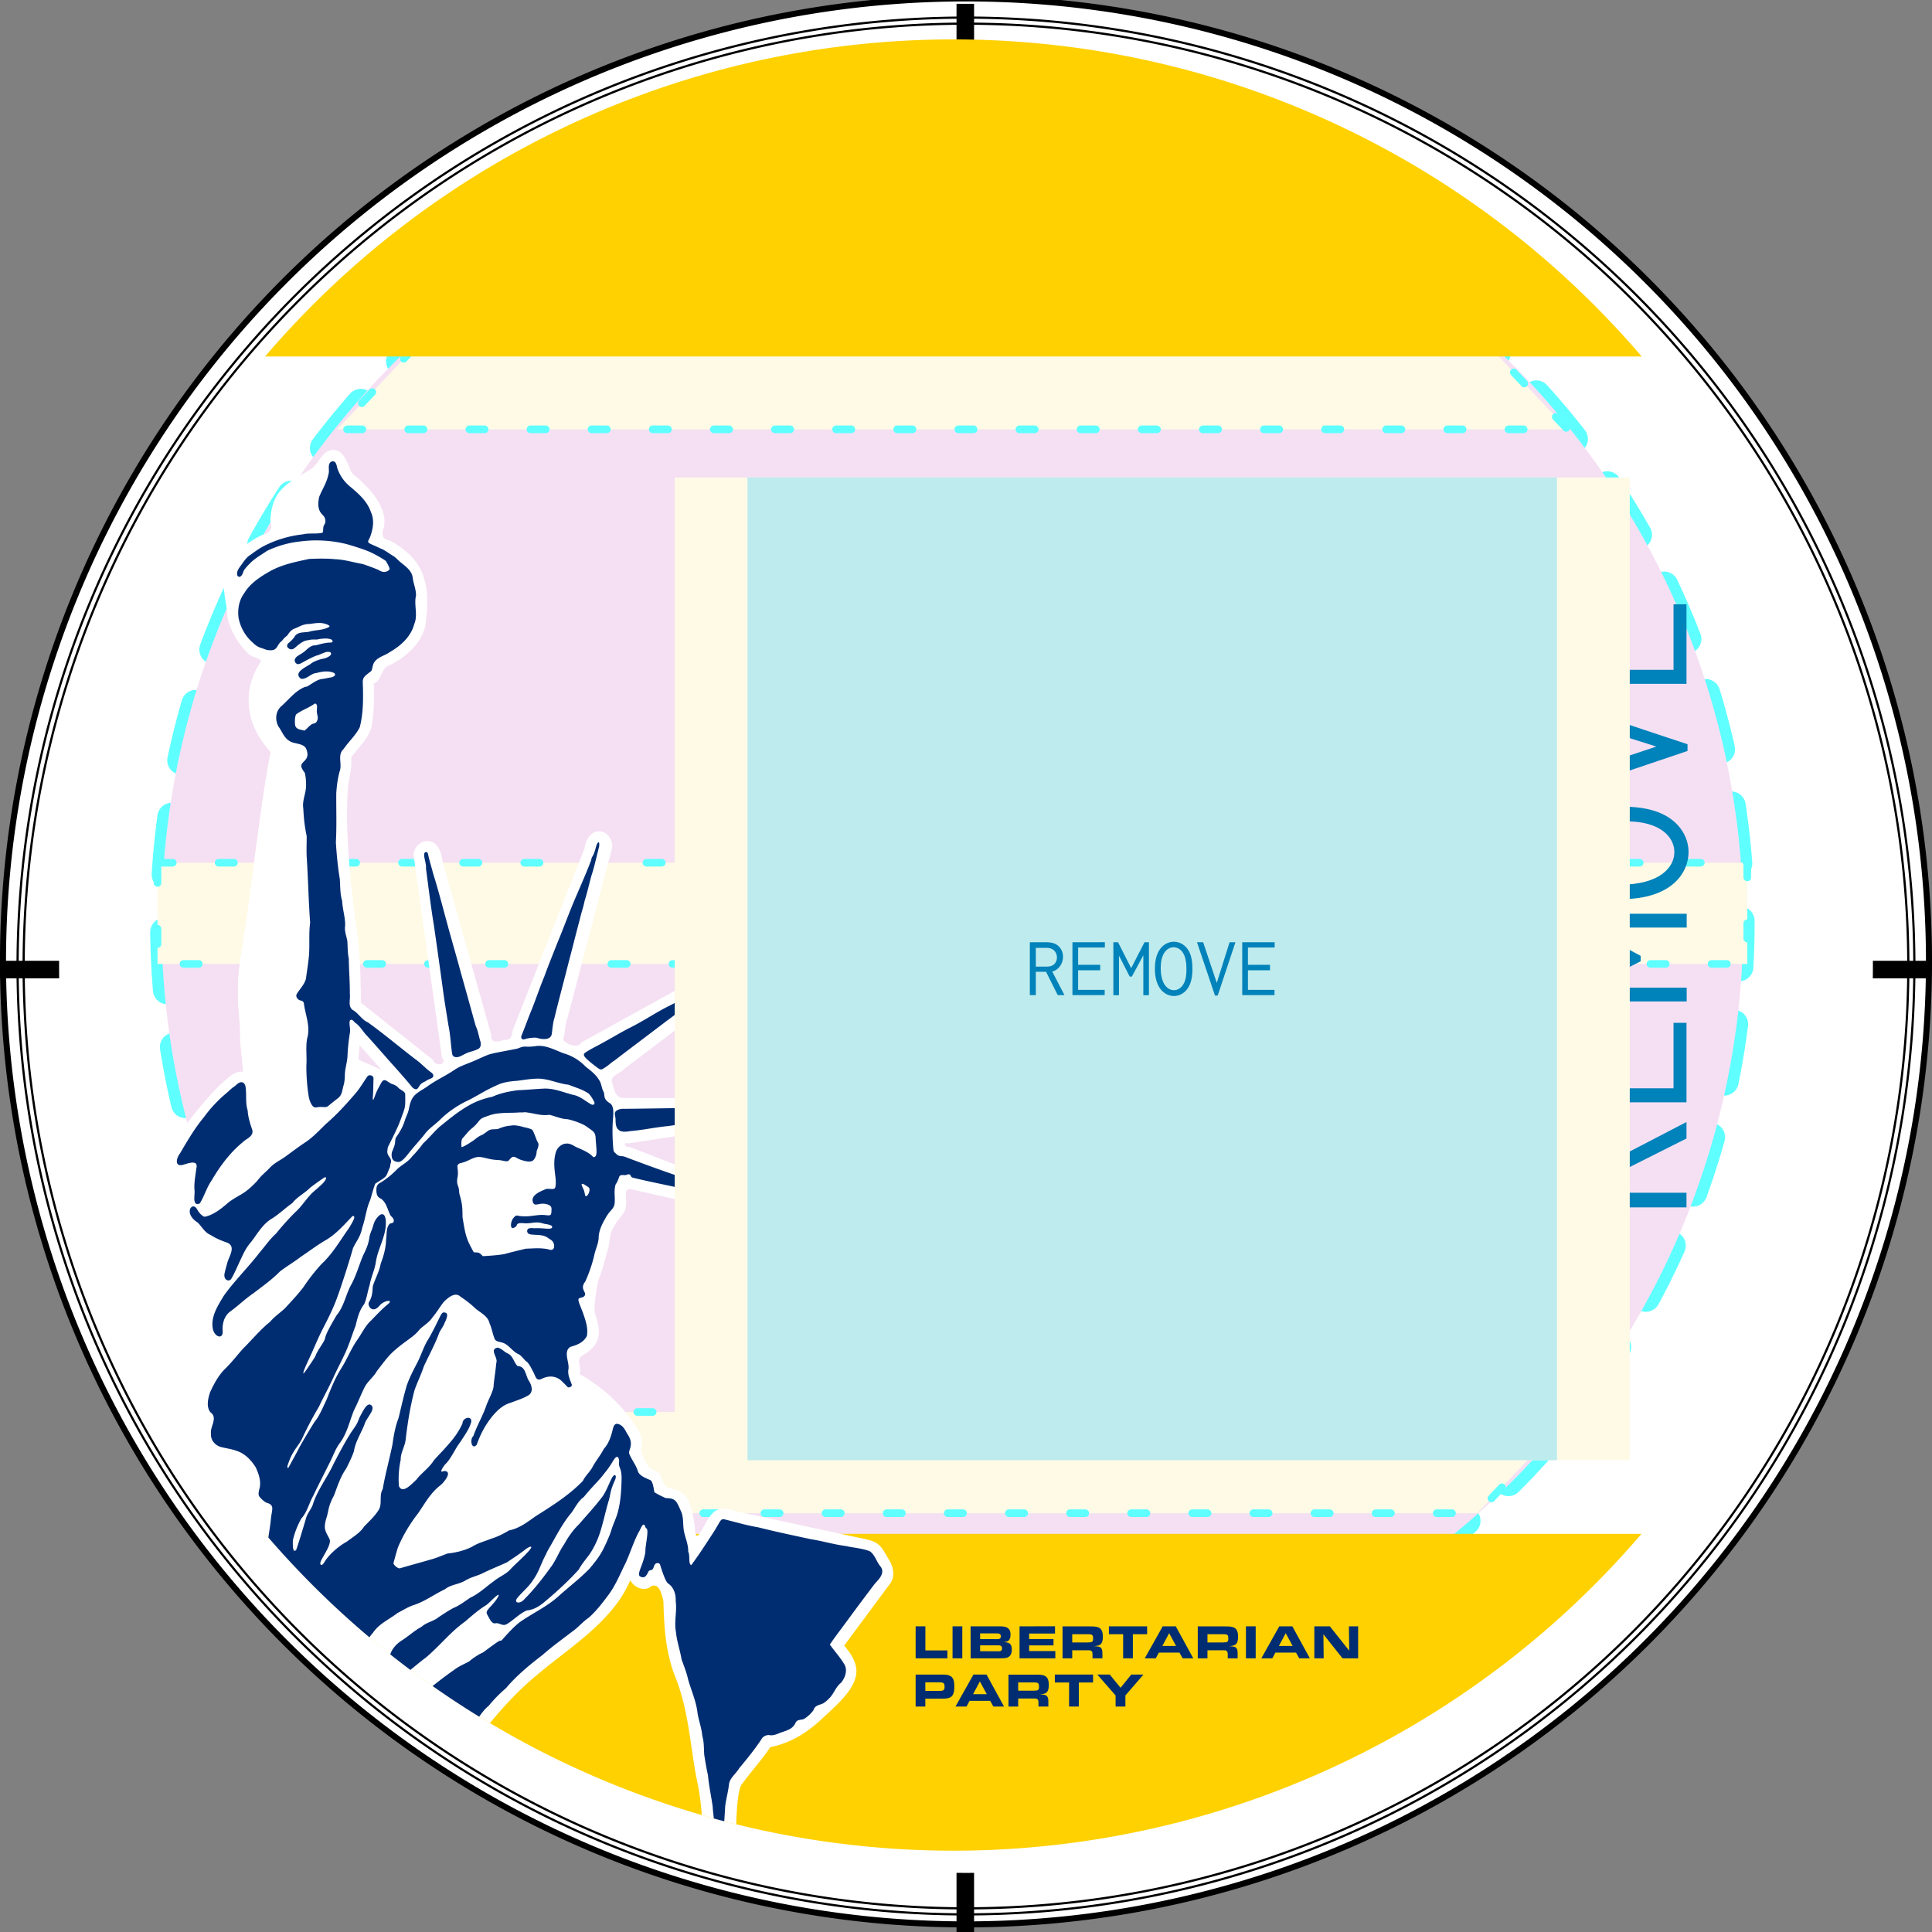 <?xml version="1.0" encoding="UTF-8" standalone="no"?>
<svg
   xmlns:dc="http://purl.org/dc/elements/1.1/"
   xmlns:cc="http://creativecommons.org/ns#"
   xmlns:rdf="http://www.w3.org/1999/02/22-rdf-syntax-ns#"
   xmlns:svg="http://www.w3.org/2000/svg"
   xmlns="http://www.w3.org/2000/svg"
   xmlns:sodipodi="http://sodipodi.sourceforge.net/DTD/sodipodi-0.dtd"
   xmlns:inkscape="http://www.inkscape.org/namespaces/inkscape"
   width="87.93mm"
   height="87.93mm"
   viewBox="0 0 87.93 87.93"
   version="1.1"
   id="svg3196"
   inkscape:version="1.0.2 (e86c870879, 2021-01-15)"
   sodipodi:docname="CSLSide_Template_75mm_2222_01_01.svg">
  <rect x="0" y="0" width="87.93" height="87.93" fill="#808080" stroke="none"/>
  <defs
     id="defs3190" />
  <sodipodi:namedview
     id="base"
     pagecolor="#bfbfbf"
     bordercolor="#666666"
     borderopacity="1.0"
     inkscape:pageopacity="0"
     inkscape:pageshadow="2"
     inkscape:zoom="2.6059002"
     inkscape:cx="158.93014"
     inkscape:cy="158.0978"
     inkscape:document-units="mm"
     inkscape:current-layer="layer1"
     inkscape:document-rotation="0"
     showgrid="false"
     inkscape:pagecheckerboard="true"
     inkscape:window-width="1920"
     inkscape:window-height="1374"
     inkscape:window-x="454"
     inkscape:window-y="11"
     inkscape:window-maximized="0" />
  <g
     inkscape:label="Layer 1"
     inkscape:groupmode="layer"
     id="layer1"
     transform="translate(43.209,17.507)">
    <g
       id="g2659-4"
       transform="translate(332.071,-1242.567)">
      <g
         id="g2560-0-3"
         transform="translate(4.769,128.422)">
        <g
           id="g2319-7-9-3"
           transform="translate(-55.384,208.925)">
          <path
             inkscape:connector-curvature="0"
             style="fill:#ffffff;fill-opacity:1;fill-rule:evenodd;stroke:#000000;stroke-width:0.275;stroke-miterlimit:4;stroke-dasharray:none"
             id="path20025-8-3-6-1-9-5-8-9-9-30-6-9-6-4-6-7-6-3"
             d="m -236.873,931.678 a 43.828,43.828 0 0 1 -87.655,0 43.828,43.828 0 1 1 87.655,0 z" />
          <path
             inkscape:connector-curvature="0"
             style="fill:#ffffff;fill-opacity:1;fill-rule:evenodd;stroke:#000000;stroke-width:0.1;stroke-miterlimit:4;stroke-dasharray:none"
             id="path20025-8-7-1-6-1-2-7-3-8-3-1-8-9-8-7-60-1-6-78-4-4-3-4-0-5-4-7-8-1-3-8"
             d="m -237.538,931.678 a 43.163,43.163 0 0 1 -86.327,0 43.163,43.163 0 1 1 86.327,0 z" />
          <g
             id="g2209-4-1-8-6"
             transform="matrix(1.003,0,0,1.003,-128.824,112.026)"
             style="stroke-width:0.997">
            <path
               id="rect20831-9-5-5-0-8-0-9-6-3-4-3-6-0-6-7-19-6-3-3-654-1-5-2-3-9-9-5-9-3-5-5-0"
               style="fill:#000000;stroke:none;stroke-width:1.491"
               d="m -107.626,816.964 v 0.797 h -87.655 v -0.797 z" />
            <path
               id="rect20831-7-3-6-8-6-3-3-3-7-2-0-6-6-9-63-43-57-53-80-5-7-4-0-3-2-0-3-1-9-6-4"
               style="fill:#000000;stroke:none;stroke-width:1.491"
               d="m -151.852,773.54 h 0.797 v 87.655 h -0.797 z" />
          </g>
        </g>
        <path
           inkscape:connector-curvature="0"
           style="fill:none;fill-opacity:1;fill-rule:evenodd;stroke:#000000;stroke-width:0.1;stroke-miterlimit:4;stroke-dasharray:none"
           id="path20025-8-7-1-6-1-2-7-3-8-3-1-8-9-8-7-60-1-6-78-4-4-3-4-0-5-4-7-5-9-4-1-8"
           d="m -293.197,1140.603 a 42.888,42.888 0 0 1 -85.776,0 42.888,42.888 0 1 1 85.776,0 z" />
      </g>
      <path
         inkscape:connector-curvature="0"
         style="fill:#ffffff;fill-opacity:1;fill-rule:evenodd;stroke:none;stroke-width:0.082"
         id="path20025-9-4-2-7-1-2-2-7-8-8"
         d="m -290.04,1269.025 a 41.275,41.275 0 0 1 -82.55,0 41.275,41.275 0 1 1 82.55,0 z" />
    </g>
    <g
       id="g3048"
       transform="translate(100.77,-125.887)">
      <g
         id="g42876-0-7-6-5-15-1-5-5-3-4-3-3-2-0-9-8-66-6-4"
         transform="matrix(1.369,0,0,1.369,-3023.61,-9759.753)">
        <path
           inkscape:connector-curvature="0"
           style="fill:none;stroke:#5fffff;stroke-width:0.959;stroke-linecap:round;stroke-miterlimit:4;stroke-dasharray:1.918, 1.918;stroke-dashoffset:0.48"
           id="path20025-9-8-1-4-9-5-74-8-0-7-33-6-0-5-7-6-8-9-2-1-1-86-0-84-37-1-5-04-69-09-88-3-0-4-67-8-94-4-8-1-4-321-5-7"
           d="m 2161.308,7238.984 a 26.19,26.19 0 0 1 -52.381,0 26.19,26.19 0 1 1 52.381,0 z" />
        <path
           id="path3583-4-2-9-8-8-5-8-5-1-7-8-4-29-0-8-9-4-0-3-6-8-4-1-7-2-7-9-3-2-1-2-92-0-5-0-7-7-7-2-5-76-6-7"
           style="fill:#f5e0f3;fill-opacity:1;fill-rule:evenodd;stroke:none;stroke-width:0.254;stroke-linecap:round;stroke-linejoin:round;stroke-miterlimit:4;stroke-dasharray:none;stroke-dashoffset:0;stroke-opacity:1"
           d="m 2161.409,7238.955 a 26.291,26.291 0 0 0 -26.291,-26.291 26.291,26.291 0 0 0 -26.291,26.291 26.291,26.291 0 0 0 26.291,26.291 26.291,26.291 0 0 0 26.291,-26.291 z" />
        <path
           id="rect145648-3-2-40-8-6-12-8-3-9-42-8-1-3-8-290-6-6-7-9-3-9-5"
           style="fill:#fffae6;stroke:#5fffff;stroke-width:0.254;stroke-linecap:round;stroke-linejoin:round;stroke-miterlimit:4;stroke-dasharray:0.508, 1.524;stroke-dashoffset:0;paint-order:markers stroke fill"
           d="m 2108.692,7236.96 h 52.852 v 3.364 h -52.852 z"
           sodipodi:nodetypes="ccccc" />
        <path
           id="rect145648-3-6-7-75-0-2-2-0-13-3-2-38-6-80-2-4-5-3-0-3-31-3-4"
           style="fill:#fffae6;stroke:#5fffff;stroke-width:0.254;stroke-linecap:round;stroke-linejoin:round;stroke-miterlimit:4;stroke-dasharray:0.508, 1.524;stroke-dashoffset:0;paint-order:markers stroke fill"
           d="m 2117.84,7219.188 h 34.555 l 3.175,3.364 h -40.905 z"
           sodipodi:nodetypes="ccccc" />
        <path
           id="rect145648-3-0-7-4-1-4-2-7-51-7-86-8-9-79-2-29-7-5-9-9-417-7-8"
           style="fill:#fffae6;stroke:#5fffff;stroke-width:0.254;stroke-linecap:round;stroke-linejoin:round;stroke-miterlimit:4;stroke-dasharray:0.508, 1.524;stroke-dashoffset:0;paint-order:markers stroke fill"
           d="m 2114.485,7255.221 h 41.264 l -3.175,3.364 h -34.914 z"
           sodipodi:nodetypes="ccccc" />
        <g
           id="text15462-4-5-3-66-9-0-6-8-7-2-9-8-4-6-5-2-4-86-30-79-67-11-4-10-1-1-1-0-3-8-99-4-1"
           style="font-style:normal;font-variant:normal;font-weight:500;font-stretch:normal;font-size:7.056px;line-height:1.25;font-family:Inconsolata;-inkscape-font-specification:'Inconsolata, Medium';font-variant-ligatures:normal;font-variant-caps:normal;font-variant-numeric:normal;font-feature-settings:normal;text-align:start;letter-spacing:0px;word-spacing:0px;writing-mode:lr-tb;text-anchor:start;fill:#0082ba;fill-opacity:1;stroke:none;stroke-width:0.268"
           transform="matrix(0,-0.986,0.986,0,1381.848,9918.488)"
           aria-label="REMOVE">
          <path
             inkscape:connector-curvature="0"
             id="path15464-7-3-1-46-6-7-0-9-5-6-2-7-5-0-2-5-6-5-63-4-7-86-1-1-5-30-3-8-6-0-86-5-2"
             style="fill:#0082ba;stroke-width:0.268"
             d="m 2707.982,784.321 v 4.396 h 0.494 v -1.94 h 0.854 l 0.974,1.94 h 0.557 l -1.016,-1.954 c 0.529,-0.148 0.896,-0.649 0.896,-1.235 0,-0.437 -0.219,-0.854 -0.628,-1.058 -0.275,-0.141 -0.55,-0.148 -0.84,-0.148 z m 0.494,0.466 h 0.797 c 0.183,0 0.36,0.007 0.543,0.092 0.275,0.141 0.416,0.423 0.416,0.706 0,0.282 -0.134,0.543 -0.388,0.67 -0.169,0.085 -0.339,0.092 -0.515,0.092 h -0.854 z" />
          <path
             inkscape:connector-curvature="0"
             id="path15466-2-4-94-28-0-6-5-7-9-7-6-1-1-9-0-5-0-5-22-5-23-9-8-1-84-3-3-0-0-1-66-2-8"
             style="fill:#0082ba;stroke-width:0.268"
             d="m 2711.524,784.321 v 4.396 h 2.681 v -0.437 h -2.208 v -1.63 h 1.834 v -0.452 h -1.834 v -1.439 h 2.223 v -0.437 z" />
          <path
             inkscape:connector-curvature="0"
             id="path15468-4-2-78-96-7-3-5-8-2-5-6-7-0-0-7-0-2-8-66-1-26-18-0-4-2-29-3-4-6-3-90-5-9"
             style="fill:#0082ba;stroke-width:0.268"
             d="m 2714.925,784.321 v 4.403 h 0.466 v -3.295 l 0.889,1.743 h 0.183 l 0.953,-1.771 v 3.323 h 0.466 v -4.403 h -0.367 l -1.108,2.152 -1.094,-2.152 z" />
          <path
             inkscape:connector-curvature="0"
             id="path15470-0-2-45-07-0-7-3-3-2-6-4-2-9-76-1-5-3-3-93-5-72-9-0-227-2-82-8-1-2-9-61-4-3"
             style="fill:#0082ba;stroke-width:0.268"
             d="m 2721.494,786.529 c 0,-0.409 -0.028,-0.953 -0.268,-1.425 -0.289,-0.564 -0.79,-0.826 -1.27,-0.826 -0.656,0 -1.581,0.508 -1.581,2.237 0,1.729 0.91,2.272 1.587,2.272 0.473,0 0.981,-0.268 1.27,-0.854 0.233,-0.473 0.261,-1.016 0.261,-1.404 z m -1.559,-1.792 c 0.31,0 0.691,0.183 0.896,0.699 0.148,0.367 0.169,0.79 0.169,1.157 0,0.289 -0.014,0.741 -0.198,1.115 -0.205,0.43 -0.543,0.6 -0.84,0.6 -0.494,0 -1.101,-0.459 -1.101,-1.856 0,-1.312 0.614,-1.714 1.073,-1.714 z" />
          <path
             inkscape:connector-curvature="0"
             id="path15472-6-1-03-01-1-61-9-9-8-9-9-7-0-6-6-2-9-5-43-1-1-6-7-44-54-1-5-1-6-4-79-7-68"
             style="fill:#0082ba;stroke-width:0.268"
             d="m 2721.875,784.321 1.496,4.431 h 0.226 l 1.475,-4.431 h -0.487 l -1.065,3.38 -1.129,-3.38 z" />
          <path
             inkscape:connector-curvature="0"
             id="path15474-29-0-6-01-0-5-1-7-9-8-5-2-0-8-4-9-8-79-59-1-4-53-6-42-8-67-1-3-1-7-23-4-0"
             style="fill:#0082ba;stroke-width:0.268"
             d="m 2725.635,784.321 v 4.396 h 2.681 v -0.437 h -2.208 v -1.63 h 1.834 v -0.452 h -1.834 v -1.439 h 2.223 v -0.437 z" />
        </g>
      </g>
      <g
         transform="matrix(1.369,0,0,1.369,-2206.959,-3380.886)"
         id="g58264-3-1-7-8-7-8-6-4-9-4-1-1-8-5-7-2-7-4-3-0-7-6-1-35-66-3-7-7-44-55-4-8-2-77-4-2">
        <path
           id="rect1229-6-6-4-4-8-9-4-6-1-9-9-0-3-8-45-0-7-85-3-6-1-8-3-0-4-7-6-3-3-1-0-6-01-5-7-5-6-8-3-53-0-9-5-9-53-4-05-7-6-813-3-1"
           style="opacity:1;fill:#ffd100;fill-opacity:1;fill-rule:nonzero;stroke:none;stroke-width:0.789;stroke-linecap:round;stroke-linejoin:round;stroke-miterlimit:4;stroke-dasharray:none;stroke-dashoffset:0;stroke-opacity:1;paint-order:stroke markers fill"
           d="M 412.525,505.85 A 156,156 0 0 0 294.291,560.467 H 531.418 A 156,156 0 0 0 412.525,505.85 Z M 294.33,763.277 a 156,156 0 0 0 237.051,0 z"
           transform="matrix(0.193,0,0,0.193,1458.939,2452.451)" />
        <g
           transform="translate(950.303,700.885)"
           id="g11329-8-19-5-59-20-8-8-40-7-6-2-0-5-0-3-5-2-2-2-58-2-1-2-8-6-47-27-9-8-36-1-4-5-8-9-9-55-0-0">
          <path
             id="path4950-5-1-5-9-4-7-6-3-3-5-6-3-1-4-1-2-29-967-2-2-19-0-3-4-0-0-0-1-3-9-3-0-6-0-7-8-1-3-0-1-97-4-73-27-74-01-6-2-0-99-2-4-78-7-5"
             style="opacity:1;fill:#ffffff;stroke-width:1.369"
             d="m 306.188,576.551 c -0.142,0 -0.288,-0.003 -0.445,0.051 -1.742,0.274 -2.169,2.289 -3.469,3.201 -4.089,2.543 -6.907,3.517 -7.076,9.166 0.485,1.134 -0.18,2.007 -1.301,2.207 -2.667,1.199 -5.06,3.235 -6.271,5.934 -1.106,2.812 0.133,5.596 0.174,8.17 0.479,2.437 1.835,4.62 3.617,6.406 0.608,0.609 1.97,0.641 2.219,1.307 -0.036,0.052 -0.071,0.094 -0.104,0.141 -0.851,1.158 -2.09,3.785 -2.057,6.426 0.052,3.828 1.5,6.384 3.787,9.072 -1.901,9.593 -3.475,25.334 -4.949,33.885 -1.475,8.551 -0.112,11.609 -0.32,15.494 -0.015,0 0.321,3.495 0.533,5.654 h -0.027 c -1.631,-0.14 -2.786,1.3 -3.939,2.254 -3.774,3.751 -9.867,11.249 -10.041,15.873 0.645,5.943 5.104,11.1 10.061,13.02 -0.533,1.482 -1.045,3.02 -1.236,4.578 0.48,1.283 0.304,2.511 -0.598,3.535 -1.416,2.644 -1.841,6.014 -0.342,8.719 0.196,0.992 1.725,1.619 1.305,2.623 -0.9,0.796 -1.449,1.937 -2.025,2.982 -0.916,1.709 -1.357,3.792 -0.676,5.662 1.114,0.991 -0.105,2.454 0.199,3.678 0.129,2.048 1.899,3.731 3.91,3.943 2.7,0.455 5.121,2.47 4.396,5.152 -0.259,1.157 0.076,2.514 1.135,3.16 1.375,0.654 0.87,2.037 0.662,3.23 a 156,156 0 0 0 39.709,33.799 c 2.506,-3.029 5.159,-5.885 8.08,-8.26 4.912,-4.183 10.594,-7.67 14.311,-13.074 0.699,-1.027 1.28,-2.131 1.787,-3.264 0.639,1.213 2.375,2.04 3.549,1.059 1.485,-0.77 1.92,1.542 2.164,2.566 0.098,4.553 0.429,8.969 2.021,12.967 2.351,5.81 2.619,12.179 3.734,17.787 0.46,2.033 0.702,4.055 0.859,6.057 a 156,156 0 0 0 5.92,1.586 c 0.114,-3.185 0.335,-6.257 1.064,-7.012 1.543,-2.135 3.354,-4.067 4.803,-6.271 3.618,-0.72 6.481,-2.599 8.973,-4.949 2.491,-2.351 6.634,-5.691 5.744,-9.135 -0.338,-1.291 -1.136,-2.418 -1.986,-3.404 l 8.006,-10.816 c 0.76,-1.175 0.484,-2.66 -0.205,-3.83 -1.363,-2.317 -1.587,-3.03 -3.725,-3.604 l -22.527,-4.854 c -1.307,-0.414 -2.977,-0.884 -4.105,0.186 -1.049,1.029 -1.521,2.473 -2.393,3.635 -0.772,1.255 -0.758,-1.058 -0.816,-1.582 -0.901,-5.726 -2.179,-5.743 -4.785,-6.393 -0.937,-0.873 -0.691,-2.584 -2.262,-2.941 -1.308,-0.67 -1.879,-2.249 -2.172,-3.6 0.355,-1.079 0.128,-2.241 -0.459,-3.213 -2.589,-4.376 -6.075,-7.41 -10.115,-9.766 0.404,-0.976 -0.694,-2.499 0.416,-3.148 3.654,-2.136 3.128,-4.435 2.223,-7.273 -0.309,-0.965 0.38,-5.289 0.734,-6.16 0.701,-1.725 1.072,-3.561 1.609,-5.336 0.238,-1.179 0.185,-2.496 0.957,-3.496 0.521,-1.286 1.953,-2.105 2.02,-3.602 0.284,-0.889 -0.646,-3.168 0.98,-2.805 l 11.99,2.701 c 1.201,0.15 2.512,0.285 3.637,-0.248 1.338,-0.867 1.028,-3.013 -0.318,-3.715 l -15.637,-6.031 c -0.815,0.135 -1.27,-0.913 -0.186,-0.623 l 21.92,-3.352 c 1.539,-0.29 2.509,-2.363 1.42,-3.602 -0.976,-1.075 -2.568,-0.678 -3.855,-0.816 l -20.502,-0.051 c -1.298,-0.129 -1.548,-1.627 -1.818,-2.656 -0.446,-1.2 1.453,-1.552 2.09,-2.359 l 17.227,-13.064 c 1.137,-0.869 1.324,-2.773 0.047,-3.607 -1.29,-0.878 -2.787,-0.058 -3.924,0.668 l -20.703,11.432 c -0.701,1.251 -2.752,0.227 -3.174,-0.436 0.345,-1.289 0.302,-2.654 0.791,-3.916 l 7.625,-29.084 c 0.255,-1.47 -1.016,-3.189 -2.602,-2.869 -1.359,0.269 -1.97,1.731 -2.148,2.963 l -12.361,31.281 c -0.127,0.882 -0.197,1.649 -1.297,1.633 -1.075,0.223 -2.497,0.787 -2.387,-0.811 l -8.426,-30.043 c -0.198,-1.282 -0.605,-2.921 -2.035,-3.311 -1.624,-0.445 -3.317,1.272 -2.85,2.893 l 4.82,34.334 c 1.031,1.268 -1.207,1.614 -1.539,0.408 l -12.418,-9.863 c -0.021,-0.575 -5.1e-4,-2.162 -0.053,-2.719 -0.047,-3.733 -0.278,-7.469 -0.871,-11.158 -1.01,-7.721 -1.814,-16.121 -1.316,-23.328 0.232,-1.67 0.743,-3.338 0.535,-5.039 1.349,-1.859 3.344,-3.481 3.623,-5.902 0.355,-2.258 0.362,-4.556 0.273,-6.834 1.416,-0.524 1.184,-2.595 2.623,-3.082 2.801,-1.379 5.445,-3.626 6.256,-6.76 0.386,-2.606 0.585,-5.469 -0.094,-7.84 -0.765,-3.398 -3.348,-5.509 -6.121,-7.006 -1.228,-0.098 -1.32,-1.177 -0.938,-2.104 0.977,-4.041 -3.814,-8.118 -5.295,-9.289 -0.687,-0.543 -1.121,-4.042 -3.244,-4.148 z m 4.387,102.553 3.777,4.264 -3.979,-1.803 z"
             transform="matrix(0.193,0,0,0.193,508.636,1751.566)" />
          <g
             id="g11323-6-90-3-3-32-3-8-8-1-8-6-2-8-1-7-1-4-9-1-0-9-9-2-2-2-9-4-2-3-1-9-4-27-71-0-5-4-8-1">
            <path
               id="path4950-5-0-3-4-2-3-0-1-9-9-4-3-66-6-8-5-59-1-80-14-3-3-33-5-8-6-6-7-2-9-7-1-5-5-20-2-6-4-0-6-4-94-9-6-8-8-6-9-3-2-9-31-6-1"
               style="opacity:1;fill:#ffffff;stroke-width:1.369"
               d="m 305.898,578.502 0.002,0.01 c -0.276,0 -0.513,0.169 -0.65,0.402 -0.462,0.793 -1.435,2.148 -2.961,3.041 -1.756,1.028 -4.512,2.173 -5.09,5.127 -0.759,3.432 0.648,2.908 -0.016,4.344 -0.157,0.269 -0.343,0.415 -0.666,0.6 -0.806,0.279 -1.595,0.604 -2.363,0.967 -0.691,0.393 -1.378,0.802 -2.029,1.264 -1.017,0.692 -1.775,1.687 -2.443,2.703 -0.026,0.052 -0.054,0.078 -0.08,0.125 -0.544,0.77 -0.685,1.746 -0.586,2.662 0.021,0.778 -0.189,1.566 0.047,2.328 0.122,0.552 0.445,1.024 0.434,1.607 0.026,0.264 0.016,0.502 0.047,0.768 0.015,0.435 0.064,0.868 0.152,1.297 0.015,0 0.035,-0.084 0.045,-0.109 0.332,1.562 1.143,3.031 2.352,4.076 0.855,0.879 1.418,0.94 1.711,1.043 0.152,0.072 0.302,0.155 0.455,0.248 0.126,0 0.265,-6e-5 0.4,0.053 0.187,0.052 0.405,0.062 0.742,0.057 h 0.174 c -0.677,0.502 -1.477,1.202 -2.047,2.029 -0.851,1.158 -2.09,3.787 -2.057,6.428 0.052,3.828 1.502,6.382 3.789,9.07 -1.901,9.593 -3.475,25.334 -4.949,33.885 -1.475,8.551 -0.113,11.611 -0.32,15.496 -0.021,0 0.517,5.507 0.668,7.037 -0.267,0.15 -0.563,0.336 -0.799,0.48 -0.288,0.14 -0.529,0.346 -0.773,0.545 v 0.078 c -0.066,0.057 -0.131,0.108 -0.189,0.145 -0.358,0.212 -0.828,0.713 -1.236,1.049 -1.445,1.214 -2.751,2.585 -3.859,4.113 -1.623,1.944 -2.908,4.137 -4.18,6.316 -0.106,0.129 -0.203,0.297 -0.289,0.473 h -0.016 c -0.083,0.171 -0.181,0.345 -0.262,0.531 -1.789,3.636 -0.251,7.091 2.152,9.625 l 0.449,0.471 h 0.016 l 0.016,-0.076 c 0.265,0.362 0.629,0.675 0.984,0.887 0.73,0.714 1.202,1.713 2.195,2.127 0.899,0.574 1.875,0.997 2.883,1.334 1.592,0.656 0.301,2.382 0.021,3.484 -0.107,0.424 -0.305,1.108 -0.434,1.703 h -0.035 c -0.068,0.321 -0.123,0.648 -0.123,0.992 0,0.792 0.183,1.534 0.5,2.17 -0.412,0.588 -0.818,1.22 -1.193,1.883 l 0.025,0.051 c -0.751,1.292 -1.418,2.679 -1.287,4.17 h -0.062 c 0.117,2.789 1.716,5.386 3.74,5.598 -0.086,0.104 -0.17,0.201 -0.258,0.305 -0.229,0.362 -0.542,0.657 -0.854,0.955 h 0.025 c -0.169,0.176 -0.337,0.356 -0.514,0.523 -1.09,1.114 -1.836,2.52 -2.484,3.922 -0.355,1.083 -0.712,2.454 0.025,3.453 1.393,0.988 -0.067,2.446 0.121,3.73 -0.072,1.01 0.615,1.873 1.529,2.217 0.94,0.279 1.942,0.357 2.871,0.717 1.435,0.43 2.543,1.618 3.318,2.85 0.507,1.132 0.961,2.363 0.641,3.633 -0.172,0.68 -0.185,0.834 -0.113,1.254 0.34,0.518 1.058,1.128 1.406,1.225 1.386,0.388 0.813,1.192 0.668,2.803 -0.09,0.997 -0.276,2.058 -0.426,3.1 a 156,156 0 0 0 36.355,30.891 c 0.472,-0.658 0.948,-1.312 1.6,-1.814 0.892,-1.114 1.904,-2.125 2.988,-3.059 1.847,-2.207 4.097,-4.017 6.365,-5.768 1.576,-1.408 3.307,-2.626 4.975,-3.92 1.046,-0.71 1.848,-1.72 2.898,-2.432 1.306,-1.143 2.36,-2.547 3.402,-3.93 1.245,-1.681 2.025,-3.637 2.953,-5.5 0.794,-1.723 1.347,-3.551 2.217,-5.24 0.407,-0.579 0.84,-2.248 1.254,-0.771 0.693,0.062 -0.095,2.781 -0.07,4.154 -0.094,0.599 -0.259,1.184 -0.453,1.758 -0.335,0.992 -0.944,2.152 -0.447,2.418 0.575,0.311 0.967,0.17 1.389,-0.744 0.297,-0.642 0.675,0.052 0.998,-0.992 0.261,-0.826 0.962,-0.585 1.045,-0.314 0.319,1.031 0.925,2.945 1.396,3.266 1.394,0.947 1.315,2.734 1.305,3.037 0.238,1.786 -0.306,3.579 0.047,5.359 0.147,1.581 0.702,3.08 0.955,4.643 0.389,1.122 0.857,2.225 1.109,3.395 0.546,1.964 1.423,3.841 1.65,5.887 0.208,1.327 0.711,2.586 0.814,3.934 0.326,1.073 0.258,2.187 0.344,3.287 0.185,1.167 0.372,2.332 0.635,3.482 0.161,1.799 0.551,3.563 0.807,5.348 0.043,0.677 0.116,1.352 0.195,2.027 a 156,156 0 0 0 1.811,0.482 c 0.057,-0.871 0.113,-1.743 0.162,-2.613 0.189,-1.298 0.537,-2.567 0.678,-3.873 0.254,-1.015 1.191,-1.661 1.709,-2.545 1.331,-1.613 2.668,-3.232 3.818,-4.979 0.295,-0.583 0.967,-0.844 1.484,-0.746 0.391,0.072 0.907,-0.051 1.447,-0.273 1.069,-0.471 2.402,-0.571 2.971,-1.842 0.161,-0.357 0.411,-0.493 1.129,-0.576 0.612,-0.067 1.881,-1.351 1.998,-1.705 0.197,-0.597 0.743,-0.76 1.348,-0.955 0.566,-0.181 1.117,-0.795 1.262,-0.928 0.864,-0.79 1.158,-2.019 2.098,-2.736 0.772,-0.922 1.238,-2.363 0.432,-3.412 -0.644,-1.059 -1.648,-2.173 -2.355,-3.178 0.714,-1.068 1.449,-2.021 2.283,-3.15 1.82,-2.466 3.635,-4.938 5.5,-7.371 0.764,-0.821 1.825,-1.903 0.875,-3.016 -0.646,-0.809 -0.898,-1.938 -1.773,-2.539 -1.331,-0.512 -2.782,-0.592 -4.17,-0.904 -2.031,-0.264 -3.994,-0.861 -6.016,-1.176 -3.014,-0.651 -6.034,-1.28 -9.023,-2.035 -1.951,-0.321 -3.843,-0.897 -5.76,-1.361 -0.815,-0.197 -0.676,0.258 -2.094,2.422 -1.205,1.842 -2.388,3.71 -3.713,5.465 -0.523,-0.357 -0.147,-1.639 -0.506,-2.35 0.036,-1.318 -0.584,-2.49 -0.777,-3.768 -0.152,-1.085 -2.9e-4,-2.228 -0.498,-3.24 -0.736,-1.708 -0.909,-2.199 -2.594,-2.205 -1.205,-0.557 -1.334,-0.648 -1.961,-1.014 -0.115,-0.7 -0.287,-1.919 -0.705,-2.094 -1.004,-0.419 -1.988,-0.852 -2.16,-1.625 -0.342,-1.048 -1.078,-1.909 -1.469,-2.932 -0.22,-0.577 0.951,-1.55 -0.301,-3.357 -0.158,-0.228 -0.392,-0.811 -0.801,-1.246 l 0.031,-0.072 c -2.087,-2.971 -4.079,-4.919 -8.871,-7.729 -0.021,-0.052 -0.043,-0.056 -0.068,-0.082 -0.015,-0.052 -0.03,-0.063 -0.051,-0.094 l -0.065,0.051 c -0.259,-0.676 -0.477,-1.36 -0.32,-2.125 0.121,-1.193 -0.939,-2.978 0.334,-3.756 1.129,-0.3 2.226,-0.739 2.818,-1.854 0.265,-1.343 -0.232,-2.728 -0.668,-4.004 -0.516,-1.342 -0.951,-2.224 -0.713,-2.449 0.239,-0.228 0.913,-0.097 1.068,-0.654 0.156,-0.555 -0.922,-1.042 0.053,-2.299 0.636,-1.431 1.164,-2.925 1.525,-4.451 0.203,-1.101 0.794,-2.115 0.775,-3.26 0.087,-1.216 0.651,-2.293 1.248,-3.328 0.585,-1.013 0.945,-1.17 1.244,-1.666 0.299,-0.497 0.295,-0.905 0.264,-2.027 -0.041,-0.618 -0.03,-1.219 0.107,-1.809 0.083,-0.362 0.206,-0.171 0.674,-1.484 0.137,-0.383 0.608,-0.305 1.025,-0.279 0.209,0 0.483,-0.232 0.754,-0.123 0.271,0.109 0.139,0.445 0.564,0.553 3.099,0.772 6.255,1.338 9.365,2.078 0.813,0.223 2.721,0.695 4.156,0.684 0.848,0 0.845,1.8e-4 0.871,-0.176 0.026,-0.176 -0.25,-0.231 -0.875,-0.475 -0.625,-0.243 -1.987,-0.817 -2.451,-1.02 -0.532,-0.233 -0.843,-0.332 -1.439,-0.693 -0.581,-0.347 -1.59,-0.599 -1.766,-0.658 -3.096,-1.056 -6.186,-2.18 -9.223,-3.338 -0.522,-0.197 -1.007,10e-4 -1.43,-0.434 -0.516,-0.525 -0.524,-0.243 -0.617,-1.58 -0.093,-1.334 -0.126,-2.645 -0.047,-3.982 0.072,-1.191 0.335,-2.704 -0.506,-3.234 -1.284,-0.81 -0.763,-1.385 -1.102,-2.016 -0.321,-0.597 -0.326,-1.271 -0.648,-1.818 -0.561,-1.017 -1.467,-1.738 -2.379,-2.422 -1.027,-1.083 -2.311,-1.897 -3.748,-2.312 -1.429,-0.518 -2.836,-1.336 -4.387,-1.311 h -0.312 c -0.666,0.119 -1.327,0.155 -1.953,0.129 -0.63,-0.052 -1.217,0.3 -1.436,0.342 -1.516,0.331 -4.273,0.763 -5.098,1.094 -0.964,0.388 -1.887,0.844 -2.854,1.238 -0.967,0.393 -1.976,0.72 -2.836,1.305 -1.581,1.075 -3.2,1.779 -4.682,2.859 -0.754,0.55 -1.694,0.967 -2.318,1.68 l -0.135,-0.088 c -0.445,0.274 -0.946,0.55 -1.377,0.891 v -1.139 c 0,-0.461 -0.902,-0.779 -1.15,-1.072 -0.212,-0.248 -0.548,-0.504 -1.035,-0.648 -0.471,-0.145 -0.886,-0.558 -1.219,-0.662 h -0.055 c -0.138,-0.052 -0.284,-0.053 -0.443,0.051 -0.356,0.362 -0.485,0.876 -0.752,1.305 -0.185,-0.655 -0.436,-1.29 -0.82,-1.916 h -0.016 c -1.084,-1.751 -2.615,-2.758 -4.523,-2.975 0.031,-0.207 0.059,-0.404 0.068,-0.564 0.047,-1.416 0.211,-2.819 0.434,-4.217 0.096,-0.6 -0.301,-1.956 0.113,-2.092 0.335,-0.109 0.506,0.243 0.729,0.439 0.78,0.532 1.208,1.26 1.76,1.939 1.824,1.969 3.555,4.024 5.361,6.012 0.952,1.074 1.901,2.153 2.807,3.264 0.54,0.45 0.8,0.268 0.938,0.098 0.331,-0.414 0.274,-0.743 1.309,-1.188 0.46,-0.393 1.089,-0.425 1.268,-0.73 0.178,-0.305 0.015,-0.615 -0.514,-0.943 -0.881,-0.677 -1.63,-1.52 -2.559,-2.158 -2.718,-2.088 -5.34,-4.309 -8.123,-6.311 -1.078,-0.461 -1.62,-1.588 -2.631,-2.145 -0.867,-0.649 -0.357,-1.835 -0.488,-2.746 0.021,-2.024 -0.154,-4.04 -0.176,-6.062 -0.206,-0.995 -0.191,-2.008 -0.246,-3.018 -0.146,-0.908 -0.551,-1.784 -0.379,-2.725 0.015,-1.425 -0.452,-2.793 -0.516,-4.213 -0.367,-1.22 -0.32,-2.491 -0.404,-3.744 -0.344,-2.114 -0.558,-4.249 -0.684,-6.385 0.162,-2.827 0.043,-5.663 0.074,-8.49 0.089,-1.265 0.24,-2.52 0.588,-3.744 0.464,-1.261 -0.46,-2.822 0.682,-3.832 0.87,-1.284 2.079,-2.344 2.773,-3.738 0.663,-2.578 0.602,-5.28 0.514,-7.922 0.07,-0.63 0.248,-0.845 1.275,-1.613 0.395,-0.295 0.244,-0.356 0.545,-1.328 0.478,-1.19 1.892,-1.394 2.836,-2.076 1.877,-1.085 3.655,-2.653 4.215,-4.832 0.678,-1.58 -0.088,-3.291 0.303,-4.91 0.026,-1.077 -0.463,-2.08 -0.578,-3.143 -0.201,-1.292 -1.379,-1.979 -2.281,-2.764 -0.265,-0.259 -0.597,-0.564 -0.873,-0.801 -0.358,-0.197 -1.219,-0.785 -1.535,-0.982 -0.632,-0.393 -0.65,-0.315 -1.314,-0.645 -0.5,-0.248 -1.025,-0.434 -1.408,-0.654 -0.523,-0.3 -0.126,-0.497 0.145,-1.275 0.364,-1.052 0.767,-2.669 0.068,-4.135 -0.606,-1.822 -2.102,-3.144 -3.535,-4.336 -1.067,-0.855 -1.884,-2.043 -2.285,-3.34 -0.071,-0.404 -0.215,-1.082 -0.752,-1.049 v -0.062 z m 45.859,65.646 c -0.142,-0.052 -0.366,0.425 -0.441,0.699 -0.17,0.627 -0.319,1.23 -0.615,1.703 -0.242,0.388 -0.178,0.555 -0.291,0.814 -0.75,1.988 -1.62,3.932 -2.453,5.887 -1.203,2.735 -2.193,5.558 -3.354,8.311 -0.745,1.91 -1.523,3.808 -2.223,5.736 -0.859,2.064 -1.538,4.197 -2.404,6.256 -0.522,1.311 -1.004,2.659 -1.531,3.939 -0.11,0.264 -0.017,0.86 0.822,0.496 0.111,-0.052 1.454,-0.29 1.916,-0.135 0.837,0.274 2.335,0.419 2.494,-0.711 0.131,-0.927 0.178,-1.868 0.467,-2.775 0.789,-3.246 1.665,-6.469 2.479,-9.709 0.649,-2.416 1.236,-4.858 1.891,-7.277 0.229,-1.052 0.608,-2.062 0.811,-3.123 0.466,-1.435 0.778,-2.92 1.186,-4.371 0.524,-1.587 0.861,-3.242 1.285,-4.857 0.072,-0.279 0.107,-0.83 -0.035,-0.879 z m -29.729,1.678 c -0.81,0.067 0.111,1.896 -0.025,2.803 0.437,3.308 0.837,6.623 1.379,9.916 0.545,3.758 1.073,7.518 1.584,11.281 0.264,1.94 0.593,3.868 0.9,5.801 0.348,1.691 0.402,3.207 0.613,4.721 0.036,0.223 0.077,0.567 0.275,0.676 0.906,0.497 1.599,-0.445 3,-0.818 0.477,-0.124 1.217,-0.393 1.426,-0.586 0.273,-0.248 0.314,-0.722 0.213,-1.125 -0.288,-0.893 -0.406,-1.844 -0.814,-2.693 -0.874,-3.108 -1.719,-6.22 -2.604,-9.326 -0.64,-2.405 -1.343,-4.786 -2.002,-7.184 -0.907,-3.273 -1.73,-6.579 -2.752,-9.82 -0.262,-1.059 -0.607,-2.09 -0.834,-3.16 -0.062,-0.186 -0.053,-0.482 -0.359,-0.482 z m 49.871,22.182 c -0.888,0.279 -1.606,0.938 -2.428,1.369 -2.084,1.093 -4.133,2.244 -6.242,3.283 -2.119,1.141 -4.13,2.472 -6.293,3.535 -1.441,0.741 -2.838,1.597 -4.25,2.361 -1.066,0.618 -2.195,1.124 -3.219,1.809 -0.393,0.264 -0.408,0.549 0.395,1.268 0.442,0.393 0.836,0.709 1.328,1.084 1.006,0.766 0.928,0.685 1.746,0.17 0.547,-0.347 1.085,-0.886 1.586,-1.176 1.028,-0.804 2.073,-1.585 3.113,-2.375 l 6.129,-4.643 c 2.777,-2.018 5.433,-4.203 8.189,-6.246 0.24,-0.186 0.379,-0.419 -0.055,-0.439 z m -0.633,21.881 c -5.157,0 -10.319,0.145 -15.475,0.176 -0.286,0 -0.991,0.183 -1.18,0.555 -0.189,0.373 0.053,0.722 0.053,1.346 0,0.837 0.102,1.447 0.639,1.807 0.526,0.352 1.278,0.228 1.992,0.119 2.144,-0.181 4.249,-0.655 6.395,-0.854 3.159,-0.466 6.329,-0.839 9.486,-1.314 1.769,-0.279 3.508,-0.755 5.236,-1.18 0.54,-0.608 -1.194,-0.291 -1.668,-0.451 -1.821,-0.072 -3.653,-0.18 -5.479,-0.201 z"
               transform="matrix(0.193,0,0,0.193,508.636,1751.566)" />
            <path
               id="path5735-5-2-1-7-0-5-6-7-4-5-9-3-2-0-4-9-7-8-6-7-3-99-7-3-7-6-3-7-9-4-8-4-3-7-2-0-8-9-9-76-4-2-947-6-3-4-0-7-1-9-2-4-8-9-5-3-4-8-4-4-3-3-8-46-72-2-01-14-4-4-6-64-3-4-96-8-0"
               style="opacity:1;fill:#002d72;stroke-width:1.369"
               d="m 305.934,578.508 c -1.082,0.269 -0.436,1.547 -0.74,2.289 -0.259,1.389 -1.077,2.566 -1.58,3.857 -0.119,0.541 -0.207,1.151 -0.117,1.717 0.114,0.714 0.364,1.033 0.789,1.475 0.344,0.357 0.395,0.746 0.395,0.967 2.6e-4,0.512 -0.252,0.639 -0.318,0.902 -0.133,0.526 0.027,1.069 -0.264,1.129 -1.075,0.223 -2.211,-4.3e-4 -3.289,0.258 -2.389,0.274 -4.691,0.941 -6.871,2.094 -0.86,0.455 -1.695,1.113 -2.6,1.746 -0.516,0.542 -0.535,0.586 -1.006,1.242 -0.35,0.486 -0.644,0.841 -0.781,1.234 -0.138,0.393 -0.118,0.827 0.146,0.963 0.265,0.135 0.503,-0.092 0.658,-0.361 0.112,-0.197 0.209,-0.591 0.361,-0.805 0.329,-0.461 0.653,-0.79 1.041,-1.18 0.844,-0.847 1.911,-1.408 2.877,-2.092 1.741,-0.826 3.614,-1.375 5.531,-1.592 2.558,-0.357 5.197,-0.243 7.713,0.326 0.625,0.119 3.14,0.906 4.18,1.336 1.04,0.43 2.461,1.251 3.061,1.695 0.121,0.311 0.595,0.924 0.617,1.406 -0.152,0.264 -0.652,0.583 -1.27,0.42 -0.187,-0.057 -0.28,-0.072 -0.592,-0.279 -0.533,-0.243 -2.172,-0.856 -2.787,-1.043 -1.566,-0.269 -3.088,-0.759 -4.688,-0.822 -1.502,-0.15 -3.005,-0.118 -4.508,-0.051 -2.306,0.497 -4.667,0.954 -6.752,2.119 -1.694,0.966 -3.414,2.073 -4.439,3.785 -0.916,1.218 -1.194,2.868 -0.955,4.352 0.33,1.569 1.146,3.043 2.359,4.092 0.86,0.884 1.423,0.946 1.715,1.049 0.584,0.207 0.73,0.346 1.59,0.336 1.051,-0.072 0.943,-1.012 1.736,-1.576 0.095,-0.067 0.373,-0.536 0.9,-0.91 0.216,-0.155 0.494,-0.966 1.389,-1.273 0.856,-0.321 1.306,-0.758 2.623,-0.775 0.552,-0.088 1.157,-0.187 1.738,-0.166 0.581,0 1.586,0.341 1.6,0.561 0.015,0.217 -0.995,0.507 -1.557,0.602 -0.562,0.093 -1.143,0.136 -1.684,0.266 -0.903,0.316 -2.109,-0.052 -2.744,0.863 -0.167,0.352 -0.664,0.814 -1.047,1.139 -0.351,0.295 -0.455,0.788 0.242,1.08 0.529,0.16 0.871,-0.306 1.299,-0.645 0.438,-0.352 1.106,-0.845 1.715,-0.885 0.294,-0.052 0.467,-0.16 1.586,-0.129 0.133,0 0.552,-0.176 1.604,-0.176 0.3,0 0.845,0.082 1.004,0.248 0.199,0.212 0.201,0.481 -0.439,0.455 -0.26,0 -0.693,0.067 -1.141,0.16 -0.447,0.098 -0.907,0.244 -1.164,0.291 -0.515,0.093 -0.275,-0.051 -0.754,0.15 -0.488,0.197 -0.839,0.601 -1.207,0.906 -0.368,0.305 -0.751,0.506 -1.197,0.791 -0.764,0.543 -0.547,1.065 -0.225,1.311 0.322,0.248 0.722,4.3e-4 1.189,-0.258 0.614,-0.352 1.952,-1.071 2.605,-1.205 0.178,-0.078 0.602,-0.268 1.266,-0.506 0.267,-0.078 0.688,-0.053 0.818,0.051 0.026,0.057 0.097,0.161 0.096,0.229 0,0.212 -0.241,0.445 -0.721,0.645 -0.07,0.052 -0.205,0.088 -0.365,0.145 -0.217,0.057 -0.572,0.108 -0.859,0.201 -0.575,0.181 -1.214,0.43 -1.611,0.787 -0.779,0.522 -3.041,1.491 -1.627,2.537 1.014,0.129 1.675,-0.947 2.691,-1 0.984,-0.269 2.055,-0.43 3.018,0 0.062,0.052 0.151,0.13 0.154,0.316 0,0.269 -0.631,0.461 -0.912,0.477 -0.504,0.114 -1.076,0.207 -1.445,0.264 -0.838,0.103 -1.95,1.039 -2.514,1.297 -0.225,0 -0.334,0.051 -0.66,0.201 -1.461,0.722 -2.476,2.063 -3.676,3.125 -1.06,0.889 -1.164,2.396 -0.529,3.559 0.606,0.814 0.925,1.866 1.824,2.43 0.935,0.684 2.694,0.298 3.041,1.662 0.541,1.667 -0.874,1.836 -0.949,2.641 -0.021,0.212 0.165,0.674 0.609,1.211 0.193,0.848 0.2,1.22 0.223,2.092 0.036,1.414 -0.716,2.685 -0.477,4.076 0.07,1.587 0.24,3.166 0.578,4.719 0.015,1.343 -0.074,2.689 0.031,4.033 0.231,3.628 0.294,7.264 0.568,10.889 -0.249,1.858 -0.062,3.73 -0.197,5.592 -0.117,1.365 -0.341,2.717 -0.527,4.072 -0.262,1.014 -1.04,1.756 -1.572,2.621 -0.294,0.502 0.22,1.075 0.688,1.148 0.616,0.098 0.507,0.557 0.652,1.273 0.35,1.721 0.974,3.511 0.436,5.268 -0.272,1.497 -0.025,3.027 -0.125,4.539 -0.036,1.85 0.164,4.163 0.42,5.537 0.127,0.687 0.446,1.399 0.783,1.664 0.303,0.238 0.463,0.084 1.096,0.053 0.633,-0.052 1.051,0.155 1.447,-0.166 0.406,-0.331 1.002,-0.821 1.432,-1.152 0.879,-0.619 0.904,-1.061 1.146,-2.127 0.116,-0.435 0.187,-0.584 0.254,-1.225 0.067,-0.64 0.017,-0.987 0.113,-1.662 0.068,-0.471 0.344,-1.682 0.385,-2.359 0.047,-1.417 0.211,-2.82 0.434,-4.219 0.096,-0.6 -0.303,-1.957 0.111,-2.092 0.335,-0.109 0.508,0.245 0.73,0.441 0.78,0.532 1.208,1.259 1.76,1.938 1.824,1.969 3.555,4.024 5.361,6.012 0.952,1.074 1.901,2.155 2.807,3.266 0.54,0.45 0.8,0.27 0.938,0.1 0.331,-0.409 0.274,-0.743 1.309,-1.188 0.46,-0.388 1.089,-0.425 1.268,-0.73 0.178,-0.305 0.016,-0.615 -0.516,-0.943 -0.881,-0.678 -1.628,-1.521 -2.557,-2.158 -2.718,-2.089 -5.34,-4.306 -8.123,-6.309 -1.078,-0.461 -1.62,-1.59 -2.631,-2.146 -0.867,-0.649 -0.354,-1.835 -0.486,-2.746 0.021,-2.024 -0.156,-4.04 -0.178,-6.062 -0.206,-0.995 -0.191,-2.004 -0.246,-3.014 -0.146,-0.908 -0.55,-1.786 -0.379,-2.727 0.015,-1.425 -0.455,-2.795 -0.518,-4.215 -0.367,-1.22 -0.319,-2.489 -0.402,-3.742 -0.344,-2.114 -0.556,-4.253 -0.682,-6.389 0.162,-2.827 0.041,-5.661 0.072,-8.488 0.089,-1.265 0.24,-2.517 0.588,-3.74 0.464,-1.262 -0.46,-2.826 0.682,-3.836 0.87,-1.284 2.079,-2.344 2.773,-3.738 0.663,-2.578 0.602,-5.28 0.514,-7.922 0.07,-0.63 0.248,-0.841 1.275,-1.609 0.395,-0.295 0.244,-0.358 0.545,-1.332 0.478,-1.19 1.892,-1.394 2.836,-2.076 1.877,-1.085 3.655,-2.653 4.215,-4.832 0.678,-1.58 -0.088,-3.291 0.303,-4.91 0.026,-1.078 -0.463,-2.08 -0.578,-3.143 -0.201,-1.292 -1.379,-1.977 -2.281,-2.762 -0.265,-0.259 -0.597,-0.566 -0.873,-0.803 -0.358,-0.197 -1.219,-0.782 -1.535,-0.979 -0.632,-0.393 -0.65,-0.317 -1.314,-0.648 -0.5,-0.248 -1.025,-0.434 -1.408,-0.654 -0.522,-0.3 -0.126,-0.492 0.145,-1.273 0.364,-1.052 0.767,-2.669 0.068,-4.135 -0.606,-1.823 -2.102,-3.146 -3.535,-4.338 -1.067,-0.855 -1.884,-2.043 -2.285,-3.34 -0.071,-0.404 -0.213,-1.082 -0.75,-1.049 z m -3,41.736 c 0.502,0.176 0.232,0.944 0.275,1.445 0.041,0.502 0.191,0.734 0.15,1.176 -0.149,0.9 -0.703,0.779 -0.977,0.924 -0.429,0.228 -0.906,0.849 -1.318,1.131 -0.645,-0.191 -1.323,-0.192 -1.561,-0.816 -0.116,-0.305 -0.125,-1.81 0.201,-2.037 0.941,-0.693 2.076,-1.055 3.027,-1.732 0.067,-0.052 0.136,-0.062 0.201,-0.088 z m 48.824,23.904 c -0.142,-0.052 -0.366,0.424 -0.441,0.701 -0.17,0.627 -0.319,1.228 -0.615,1.701 -0.242,0.388 -0.178,0.556 -0.291,0.814 -0.75,1.988 -1.62,3.932 -2.453,5.887 -1.203,2.735 -2.193,5.558 -3.354,8.311 -0.745,1.91 -1.523,3.808 -2.223,5.736 -0.859,2.065 -1.538,4.197 -2.404,6.256 -0.522,1.311 -1.004,2.658 -1.531,3.939 -0.11,0.264 -0.017,0.86 0.822,0.496 0.111,-0.052 1.454,-0.29 1.916,-0.135 0.837,0.274 2.335,0.419 2.494,-0.709 0.13,-0.928 0.179,-1.87 0.467,-2.777 0.789,-3.246 1.663,-6.469 2.477,-9.709 0.649,-2.416 1.238,-4.854 1.893,-7.273 0.229,-1.052 0.608,-2.066 0.811,-3.127 0.466,-1.435 0.778,-2.92 1.186,-4.371 0.524,-1.587 0.861,-3.24 1.285,-4.855 0.072,-0.279 0.104,-0.828 -0.035,-0.877 z m -29.729,1.678 c -0.81,0.067 0.113,1.896 -0.025,2.803 0.437,3.308 0.837,6.623 1.379,9.916 0.545,3.758 1.074,7.518 1.584,11.281 0.264,1.94 0.593,3.868 0.9,5.801 0.348,1.691 0.402,3.207 0.613,4.721 0.036,0.223 0.077,0.567 0.275,0.676 0.906,0.497 1.6,-0.445 3,-0.818 0.477,-0.124 1.217,-0.393 1.426,-0.586 0.273,-0.248 0.314,-0.722 0.213,-1.125 -0.288,-0.893 -0.406,-1.842 -0.814,-2.691 -0.874,-3.108 -1.719,-6.222 -2.604,-9.328 -0.64,-2.405 -1.343,-4.786 -2.002,-7.184 -0.907,-3.273 -1.73,-6.579 -2.752,-9.82 -0.262,-1.059 -0.607,-2.09 -0.834,-3.16 -0.062,-0.186 -0.053,-0.482 -0.359,-0.482 z m 49.871,22.182 c -0.888,0.279 -1.606,0.938 -2.428,1.369 -2.084,1.093 -4.133,2.244 -6.242,3.283 -2.119,1.141 -4.13,2.472 -6.293,3.535 -1.441,0.741 -2.838,1.599 -4.25,2.361 -1.066,0.618 -2.195,1.123 -3.219,1.809 -0.393,0.264 -0.408,0.549 0.395,1.268 0.442,0.393 0.836,0.71 1.328,1.084 1.006,0.766 0.928,0.685 1.746,0.17 0.547,-0.347 1.085,-0.886 1.586,-1.176 1.028,-0.805 2.073,-1.585 3.113,-2.375 l 6.129,-4.643 c 2.777,-2.018 5.433,-4.203 8.189,-6.246 0.24,-0.186 0.379,-0.419 -0.055,-0.439 z m -30.475,11.199 -0.002,0.016 h -0.297 c -0.666,0.119 -1.327,0.156 -1.953,0.125 -0.63,-0.052 -1.217,0.3 -1.436,0.342 -1.516,0.331 -4.273,0.759 -5.098,1.09 -0.964,0.388 -1.891,0.848 -2.857,1.242 -0.967,0.393 -1.974,0.72 -2.834,1.305 -1.581,1.075 -3.198,1.779 -4.68,2.859 -0.988,0.72 -2.301,1.207 -2.795,2.439 -0.198,0.492 -0.265,0.735 -0.42,1.496 -0.122,0.6 -0.387,1.13 -0.551,1.555 -0.164,0.424 -0.226,0.744 -0.525,1.406 -0.253,0.56 -0.716,1.336 -1.08,1.834 -0.27,0.373 -0.129,0.794 -0.297,1.391 -0.168,0.597 -0.475,1.132 -0.494,1.408 -0.081,0.675 0.059,1.484 1.172,1.5 0.58,0 1.322,-0.954 1.842,-1.619 0.845,-1.072 2.107,-2.423 2.721,-3.24 0.753,-1.005 1.87,-1.657 2.74,-2.561 1.237,-1.202 2.674,-2.166 4.199,-2.963 1.779,-0.798 3.377,-1.936 5.172,-2.705 1.162,-0.628 2.463,-0.804 3.76,-0.891 1.13,-0.14 2.256,-0.348 3.396,-0.369 1.874,-0.072 3.594,0.852 5.439,1.039 1.99,0.759 2.236,0.766 3.326,1.42 0.491,0.295 1.019,1.359 1.061,1.426 0.26,0.419 3.3e-4,0.813 -0.559,0.492 -0.979,-0.567 -1.847,-1.371 -2.998,-1.582 -1.712,-0.43 -3.382,-1.197 -5.188,-1.076 -1.453,0.067 -2.904,0.221 -4.357,0.268 -1.508,0.207 -3.019,0.498 -4.41,1.135 -1.453,0.295 -2.858,0.794 -4.135,1.557 -1.782,1.007 -3.354,2.339 -4.947,3.613 -0.992,0.911 -1.834,1.953 -2.824,2.861 -0.583,0.793 -1.202,1.545 -1.896,2.244 -0.741,1.026 -1.947,1.491 -2.797,2.414 -0.764,0.771 -1.659,1.483 -2.582,2.062 -0.58,0.264 -0.807,0.638 -0.775,1.439 0.031,0.786 0.238,1.111 0.803,1.371 1.003,0.714 1.111,2.009 1.699,2.984 0.554,0.419 0.824,1.232 -0.139,1.273 -0.737,0.643 -0.534,1.856 -0.691,2.764 -0.036,1.43 -0.408,2.817 -0.924,4.143 -0.23,1.365 -0.952,2.571 -1.35,3.879 -0.087,0.285 0.036,1.637 -0.65,2.723 -0.402,0.632 0.571,2.122 1.768,0.674 0.833,-1.008 2.503,-1.126 1.488,-0.289 -1.081,0.88 -2,1.885 -2.965,2.871 -0.975,0.895 -1.524,2.141 -2.277,3.211 -1.137,1.598 -1.817,3.451 -2.883,5.092 -1.04,1.679 -1.771,3.514 -2.484,5.348 -0.635,1.276 -1.129,2.638 -2.039,3.756 -0.479,0.742 -1.121,1.808 -1.66,2.725 -0.54,0.917 -0.976,1.685 -1.043,1.834 -0.134,0.295 -1.173,2.181 -1.801,3.334 -0.111,0.202 -0.235,-0.125 -0.17,-0.316 0.131,-0.393 0.392,-1.096 0.469,-1.273 0.69,-1.593 1.639,-2.463 2.088,-3.49 0.862,-1.852 1.816,-3.661 2.863,-5.414 0.79,-1.691 1.717,-3.323 2.488,-5.029 0.731,-1.617 1.645,-3.284 2.281,-4.77 0.636,-1.485 1.149,-3.2 1.523,-4.074 0.33,-1.317 0.631,-2.699 1.512,-3.814 0.465,-1.054 0.581,-2.222 0.943,-3.312 0.239,-1.352 0.875,-2.593 1.062,-3.959 0.366,-2.411 1.9,-4.624 1.705,-7.117 -0.092,-1.177 -0.702,-1.589 -1.652,-0.273 -0.421,0.581 -0.494,1.185 -0.68,1.674 -0.185,0.492 -0.346,0.814 -0.471,1.361 -0.123,1.139 -0.55,2.186 -1.08,3.193 -0.738,1.734 -1.209,3.577 -2.146,5.227 -0.883,1.69 -1.194,3.666 -2.453,5.152 -0.81,1.414 -1.786,3.013 -1.982,3.975 -0.136,0.66 -1.357,2.074 -1.688,3.127 -0.553,0.884 -1.95,2.969 -2.016,2.912 -0.213,-0.176 0.934,-2.434 1.465,-3.641 0.531,-1.206 1.17,-2.707 1.83,-3.998 0.858,-1.678 1.697,-3.306 2.367,-5.084 0.974,-2.584 2.508,-7.562 2.867,-8.877 0.536,-1.16 1.267,-1.882 1.59,-3.535 0.551,-1.547 0.67,-3.187 1.346,-4.693 0.2,-0.568 0.601,-2.22 0.906,-2.875 2.275,-1.47 1.676,-0.963 2.52,-2.836 0.047,-0.285 0.091,-0.622 0.189,-0.879 0,-0.228 -0.025,-0.481 -0.154,-0.674 -0.297,-0.445 -0.434,-0.624 -0.49,-0.986 -0.021,-0.129 -3.8e-4,-0.321 0.041,-0.492 -0.015,-0.357 0.135,-0.586 0.271,-0.859 0.72,-1.45 1.49,-2.925 2.049,-4.475 0.729,-2.021 0.762,-1.805 0.719,-4.211 0,-0.461 -0.902,-0.779 -1.15,-1.072 -0.212,-0.248 -0.548,-0.503 -1.035,-0.648 -0.471,-0.145 -0.886,-0.558 -1.219,-0.662 -0.521,-0.16 -0.704,0.434 -1.027,0.994 -0.377,0.658 -0.62,1.218 -0.787,1.703 -0.188,0.546 -0.447,1.118 -0.35,0.074 0.055,-0.59 0.086,-2.421 0.107,-3.113 0.015,-0.486 -0.76,-0.725 -1.031,-0.348 -0.767,1.068 -1.231,1.967 -2.123,3.002 -1.559,1.808 -3.161,3.585 -4.971,5.137 -1.188,1.133 -2.29,2.366 -3.678,3.268 -1.142,0.754 -2.231,1.592 -3.34,2.395 -0.889,0.652 -1.924,1.102 -2.689,1.92 -0.727,0.779 -1.59,1.427 -2.203,2.303 -0.809,0.835 -1.634,1.645 -2.643,2.242 -0.918,0.562 -1.891,1.046 -2.688,1.791 -1.079,0.903 -2.244,1.805 -3.652,2.121 -0.312,0.072 -1.028,-0.628 -1.309,-1.17 -0.502,-0.969 -1.092,-0.552 -1.234,-0.207 -0.383,0.936 0.479,1.908 1.277,2.383 0.73,0.715 1.202,1.715 2.195,2.129 0.899,0.574 1.873,0.999 2.881,1.336 1.591,0.656 0.304,2.379 0.021,3.48 -0.116,0.455 -0.348,1.227 -0.473,1.85 -0.212,1.06 0.741,1.519 1.15,0.906 0.415,-0.62 1.149,-2.315 1.449,-2.951 0.648,-1.37 1.017,-2.308 1.982,-3.41 1.112,-1.452 2.03,-3.148 3.678,-4.08 1.212,-0.776 2.239,-1.797 3.424,-2.613 0.806,-1.055 2.046,-1.637 2.979,-2.566 0.407,-0.357 1.599,-1.198 2.076,-1.529 0.518,-0.362 0.597,-0.42 0.721,-0.307 0.06,0.057 0.085,0.228 -0.318,0.76 -0.382,0.502 -1.679,1.531 -2.096,1.953 -1.047,1.037 -1.797,2.337 -2.916,3.311 -1.141,1.151 -2.23,2.35 -3.24,3.615 -1.119,1.002 -1.958,2.266 -2.939,3.396 -1.174,1.519 -2.471,2.934 -3.727,4.389 -0.841,0.974 -1.651,1.949 -2.385,2.996 -1.005,1.67 -2.212,3.526 -1.869,5.562 0.255,1.514 1.821,2.003 1.705,0.445 -0.092,-1.239 0.27,-2.604 1.336,-3.367 1.364,-0.994 2.572,-2.177 3.969,-3.127 1.56,-1.194 3.173,-2.331 4.555,-3.74 1.164,-0.908 2.457,-1.642 3.623,-2.553 1.458,-0.955 2.826,-2.031 4.348,-2.893 1.752,-1.044 3.085,-2.605 4.486,-4.053 0.125,-0.129 0.561,-0.119 0.242,0.578 -0.231,0.502 -0.737,1.352 -0.922,1.613 -1.45,2.045 -2.713,4.258 -4.568,5.98 -1.173,1.261 -2.223,2.627 -3.182,4.057 -0.965,1.26 -2.061,2.414 -3.133,3.584 -0.852,0.805 -1.847,1.45 -2.596,2.361 -1.723,1.369 -3.101,3.101 -4.67,4.631 -1.046,1.19 -2.01,2.452 -3.158,3.547 -1.09,1.114 -1.836,2.518 -2.484,3.92 -0.354,1.083 -0.709,2.453 0.025,3.453 1.393,0.988 -0.072,2.446 0.117,3.73 -0.072,1.011 0.617,1.872 1.531,2.217 0.94,0.279 1.94,0.357 2.869,0.717 1.435,0.43 2.542,1.62 3.318,2.852 0.507,1.131 0.963,2.363 0.643,3.633 -0.172,0.68 -0.185,0.834 -0.113,1.254 0.34,0.518 1.056,1.128 1.404,1.225 1.386,0.388 0.813,1.192 0.668,2.803 -0.091,1.016 -0.285,2.096 -0.436,3.156 a 156,156 0 0 0 17.404,17.193 c 0.178,-0.259 0.371,-0.507 0.59,-0.738 1.017,-1.586 2.807,-2.321 4.244,-3.439 0.963,-0.492 1.874,-1.096 2.912,-1.41 1.884,-0.636 3.488,-1.852 5.275,-2.693 0.995,-0.805 2.347,-0.831 3.443,-1.457 0.888,-0.575 1.917,-0.785 2.869,-1.211 1.431,-0.713 2.922,-1.312 4.377,-1.967 1.002,-0.695 2.039,-1.343 2.998,-2.094 0.984,-0.77 1.605,-0.851 0.82,0.062 -1,1.167 -2.199,2.129 -3.246,3.25 -0.814,0.893 -1.98,1.288 -2.887,2.064 -1.338,0.952 -2.522,2.13 -4.033,2.818 -0.943,0.632 -1.832,1.342 -2.896,1.77 -0.887,0.471 -1.721,1.041 -2.561,1.592 -0.865,0.715 -2.06,0.858 -2.893,1.625 -1.239,0.664 -2.264,1.633 -3.447,2.387 -0.885,0.564 -1.651,1.381 -1.965,2.389 a 156,156 0 0 0 3.463,2.67 c 0.889,-0.707 1.747,-1.453 2.664,-2.127 2.346,-1.96 4.24,-4.428 6.75,-6.197 1.154,-0.998 2.307,-2.01 3.605,-2.811 0.288,-0.176 0.847,-0.745 1.268,-1.141 0.876,-0.824 1.137,-0.862 0.76,-0.207 -0.286,0.497 -0.765,1.054 -1.217,1.547 -0.834,0.91 -0.825,1 -0.453,1.668 0.36,0.646 0.705,1.371 1.293,1.236 0.652,-0.15 1.192,0.611 2,0.107 1.218,-0.754 2.058,-1.738 3.389,-2.324 1.102,-0.083 2.068,-0.665 2.912,-1.352 2.123,-1.777 4.201,-3.643 6.045,-5.705 0.5,-0.959 1.319,-1.869 1.857,-2.635 0.539,-0.766 1.232,-2.109 1.627,-3.234 0.699,-1.992 1.075,-4.077 1.697,-6.094 0.3,-1.098 0.187,-1.531 1.039,-3.416 0.393,-0.87 -0.078,-1.276 -0.564,-0.314 -0.632,1.253 -1.056,2.609 -2.01,3.674 -1.113,1.453 -2.383,2.777 -3.559,4.178 -1.069,1.01 -1.905,2.217 -2.613,3.498 -0.888,1.268 -1.396,2.755 -2.338,3.992 -1.424,1.984 -2.951,3.917 -4.68,5.641 -0.689,0.687 -1.747,0.472 -1.029,-0.408 0.864,-1.062 1.98,-1.909 2.705,-3.092 0.99,-1.345 1.413,-2.985 2.223,-4.426 0.194,-0.558 0.869,-1.569 1.246,-2.295 0.954,-1.684 1.884,-3.392 3.15,-4.867 0.665,-0.95 1.168,-2.021 2.117,-2.695 0.937,-1.175 1.992,-2.251 2.992,-3.373 0.677,-0.907 1.143,-1.327 1.984,-2.744 0.312,-0.526 0.84,-1.284 1.064,-0.326 0.089,0.378 -0.055,0.599 0.031,1.02 0.118,0.568 0.454,0.783 0.422,2.418 -0.104,5.128 -0.934,6.459 -1.414,7.727 -0.513,1.356 -0.311,1.092 -0.889,2.432 -1.051,2.437 -1.523,3.176 -3.232,5.217 -1.671,1.72 -3.601,3.162 -5.373,4.775 -1.961,1.766 -4.383,2.863 -6.531,4.359 -1.254,0.884 -3.166,3.168 -3.232,3.209 -0.067,0.052 -0.247,0.052 -0.316,0.062 -0.276,0.072 -1.527,1.028 -2.787,1.945 -0.296,0.217 -0.368,0.123 -1.32,0.748 -0.952,0.624 -1.049,0.811 -1.281,0.934 -0.941,0.492 -1.705,0.789 -2.539,1.443 -1.247,0.864 -2.449,1.788 -3.639,2.729 a 156,156 0 0 0 8.027,5.279 c 0.485,-0.676 0.968,-1.351 1.637,-1.867 0.892,-1.114 1.906,-2.124 2.99,-3.057 1.847,-2.208 4.096,-4.018 6.363,-5.77 1.576,-1.408 3.309,-2.627 4.977,-3.92 1.046,-0.711 1.848,-1.722 2.898,-2.434 1.306,-1.143 2.36,-2.542 3.402,-3.926 1.245,-1.682 2.025,-3.64 2.953,-5.502 0.794,-1.723 1.347,-3.549 2.217,-5.238 0.407,-0.579 0.84,-2.25 1.254,-0.773 0.693,0.067 -0.095,2.784 -0.07,4.156 -0.095,0.6 -0.26,1.18 -0.453,1.754 -0.335,0.992 -0.942,2.154 -0.445,2.42 0.575,0.311 0.965,0.172 1.387,-0.742 0.297,-0.641 0.673,0.052 0.996,-0.992 0.261,-0.826 0.964,-0.587 1.047,-0.316 0.319,1.031 0.927,2.946 1.398,3.266 1.394,0.948 1.313,2.732 1.303,3.035 0.238,1.786 -0.306,3.582 0.047,5.363 0.147,1.581 0.7,3.08 0.953,4.643 0.389,1.122 0.859,2.223 1.111,3.393 0.546,1.964 1.421,3.841 1.648,5.887 0.208,1.326 0.712,2.586 0.816,3.934 0.326,1.073 0.256,2.187 0.342,3.287 0.185,1.167 0.374,2.332 0.637,3.482 0.161,1.799 0.549,3.561 0.805,5.346 0.045,0.703 0.125,1.406 0.207,2.107 a 156,156 0 0 0 1.795,0.48 c 0.059,-0.896 0.117,-1.794 0.168,-2.689 0.189,-1.297 0.535,-2.566 0.676,-3.871 0.254,-1.016 1.191,-1.663 1.709,-2.547 1.331,-1.613 2.67,-3.23 3.82,-4.977 0.295,-0.582 0.967,-0.844 1.484,-0.746 0.391,0.072 0.905,-0.053 1.445,-0.275 1.069,-0.471 2.404,-0.575 2.973,-1.846 0.161,-0.362 0.411,-0.492 1.129,-0.572 0.612,-0.067 1.879,-1.354 1.996,-1.709 0.197,-0.596 0.745,-0.759 1.35,-0.955 0.566,-0.181 1.117,-0.791 1.262,-0.924 0.864,-0.79 1.156,-2.02 2.096,-2.738 0.772,-0.922 1.24,-2.361 0.434,-3.41 -0.644,-1.059 -1.648,-2.174 -2.355,-3.18 0.714,-1.068 1.449,-2.021 2.283,-3.15 1.82,-2.466 3.633,-4.936 5.498,-7.369 0.764,-0.821 1.825,-1.903 0.875,-3.016 -0.646,-0.808 -0.899,-1.941 -1.775,-2.541 -1.331,-0.512 -2.778,-0.593 -4.166,-0.904 -2.031,-0.264 -3.996,-0.86 -6.018,-1.176 -3.014,-0.651 -6.032,-1.28 -9.021,-2.035 -1.951,-0.321 -3.843,-0.895 -5.76,-1.359 -0.815,-0.197 -0.676,0.26 -2.094,2.424 -1.205,1.842 -2.388,3.708 -3.713,5.463 -0.523,-0.357 -0.147,-1.638 -0.506,-2.348 0.036,-1.318 -0.584,-2.492 -0.777,-3.77 -0.152,-1.085 -2.9e-4,-2.23 -0.498,-3.242 -0.736,-1.709 -0.913,-2.196 -2.598,-2.203 -1.205,-0.557 -1.33,-0.646 -1.957,-1.012 -0.115,-0.7 -0.288,-1.918 -0.705,-2.094 -1.004,-0.419 -1.99,-0.854 -2.162,-1.627 -0.342,-1.048 -1.076,-1.911 -1.467,-2.934 -0.22,-0.577 0.951,-1.546 -0.301,-3.354 -0.216,-0.311 -0.568,-1.288 -1.32,-1.641 -0.784,-0.367 -1.024,0.052 -1.223,0.861 -0.288,1.195 -0.678,2.4 -1.529,3.322 -0.549,1.08 -1.339,2.009 -1.916,3.064 -0.45,0.898 -1.258,1.526 -1.682,2.439 -2.389,2.487 -5.331,4.314 -8.225,6.148 -1.382,0.996 -2.804,2.066 -4.514,2.395 -0.988,0.594 -2.012,1.117 -3.123,1.443 -1.057,0.45 -2.188,0.696 -3.162,1.328 -1.339,0.692 -2.821,1.048 -4.311,1.207 -0.841,0.311 -1.662,0.67 -2.521,0.934 -3.631,1.045 -3.144,0.877 -5.625,1.6 -0.386,0.14 -1.223,-0.622 -1.145,-0.912 0.549,-2.028 0.72,-2.596 0.838,-2.867 0.874,-2.01 2.028,-3.938 3.393,-5.678 1.154,-1.676 2.147,-3.519 3.791,-4.787 0.34,-0.248 1.282,-1.268 1.357,-1.941 0.064,-0.577 -0.601,-0.612 -0.805,-0.52 -0.885,0.398 0.2,-1.129 0.564,-1.428 0.972,-1.115 1.505,-2.531 2.426,-3.686 0.666,-1.071 1.464,-2.107 1.812,-3.332 0.205,-1.243 -1.495,-0.796 -1.488,0.182 -0.624,1.42 -1.539,2.669 -2.584,3.805 -0.75,0.891 -1.588,1.701 -2.354,2.578 -0.793,1.291 -2.105,2.141 -3.021,3.338 -0.695,0.618 -2.363,2.576 -2.996,1.094 -0.121,-1.513 -0.021,-3.038 0.305,-4.52 -0.031,-1.282 0.793,-2.39 0.871,-3.664 0.333,-2.799 0.782,-5.594 1.506,-8.32 0.482,-1.394 1.155,-2.714 1.607,-4.121 0.875,-1.883 1.884,-3.708 2.611,-5.656 0.2,-0.561 0.531,-0.854 0.861,-1.572 0.33,-0.718 0.867,-1.782 0.285,-1.998 -0.582,-0.217 -0.704,0.104 -1.291,1.316 -0.587,1.208 -1.175,2.376 -1.811,3.428 -0.717,1.186 -1.103,2.525 -1.734,3.758 -0.675,1.318 -1.39,2.633 -1.865,4.037 -0.546,1.845 -0.952,3.727 -1.41,5.594 -0.563,1.457 -0.836,2.998 -1.045,4.541 -0.526,2.58 -1.243,5.114 -1.686,7.713 -0.661,1.119 -0.037,2.468 -0.672,3.541 -0.674,1.101 -1.63,1.959 -2.516,2.883 -0.742,1.136 -1.937,1.812 -2.996,2.615 -1.636,0.911 -3.147,2.334 -3.873,3.547 -0.526,0.878 -0.901,0.397 -0.547,-0.307 0.614,-1.218 1.821,-2.882 1.436,-3.703 -0.699,-1.381 -1.126,-1.719 -0.479,-3.771 0.198,-0.627 0.277,-1.26 0.461,-1.891 0.184,-0.631 0.487,-1.253 0.799,-1.838 0.596,-1.584 1.11,-3.233 2.098,-4.629 0.488,-0.972 0.98,-1.949 1.33,-2.977 0.26,-1.666 1.226,-3.093 1.828,-4.641 0.29,-1.125 2.053,-2.651 1.111,-3.324 -0.712,-0.507 -1.419,1.157 -1.879,1.949 -0.174,0.3 -0.271,0.775 -0.602,1.359 -0.33,0.584 -0.892,1.277 -1.199,1.832 -0.944,1.495 -1.929,3.393 -2.744,4.959 -1.13,2.447 -2.865,4.602 -3.646,7.207 -0.37,0.822 -0.985,1.511 -1.18,2.414 -0.526,1.745 -1.034,3.496 -1.623,5.219 -0.692,0.754 -0.577,-1.171 -0.586,-1.592 0.281,-1.317 0.807,-2.607 1.455,-3.789 1.035,-1.118 1.328,-2.669 2.076,-3.963 0.892,-1.887 1.858,-3.737 2.783,-5.605 0.609,-1.158 1.006,-2.439 1.818,-3.488 1.209,-1.661 1.63,-3.688 2.383,-5.561 0.668,-1.31 1.189,-2.689 1.848,-4.004 0.532,-1.057 1.551,-1.748 2.113,-2.791 0.976,-1.227 1.86,-2.545 3.066,-3.572 0.758,-0.672 1.569,-1.272 2.365,-1.852 0.659,-0.476 1.31,-0.965 1.844,-1.635 0.47,-0.591 1.73,-1.256 2.303,-2.191 0.758,-0.868 1.306,-1.896 2.047,-2.771 0.724,-0.676 1.879,-1.672 2.816,-0.76 0.884,0.58 1.716,1.225 2.484,1.955 0.887,0.794 2.204,1.313 2.477,2.598 0.401,0.852 0.519,1.8 0.879,2.67 0.215,0.521 0.882,0.502 1.459,0.703 1.002,0.347 1.586,1.456 2.633,1.936 0.545,0.248 1.089,1.083 1.318,1.221 0.525,0.316 0.953,1.333 1.273,1.893 0.311,0.542 0.441,1.59 1.348,1.182 1.835,-0.928 3.056,-0.126 3.547,0.371 0.267,0.269 0.607,0.571 0.93,0.947 0.266,0.311 0.919,-0.052 0.773,-0.404 -0.33,-0.875 -0.75,-1.724 -0.549,-2.711 0.121,-1.193 -0.937,-2.976 0.336,-3.754 1.129,-0.3 2.228,-0.738 2.82,-1.854 0.265,-1.343 -0.234,-2.727 -0.67,-4.004 -0.516,-1.342 -0.951,-2.227 -0.713,-2.453 0.239,-0.228 0.915,-0.098 1.07,-0.652 0.156,-0.555 -0.923,-1.043 0.053,-2.299 0.636,-1.432 1.162,-2.924 1.523,-4.451 0.202,-1.101 0.794,-2.115 0.775,-3.26 0.087,-1.216 0.653,-2.296 1.25,-3.33 0.585,-1.013 0.943,-1.17 1.242,-1.666 0.299,-0.497 0.299,-0.903 0.268,-2.025 -0.041,-0.618 -0.03,-1.217 0.107,-1.807 0.082,-0.362 0.205,-0.171 0.672,-1.484 0.137,-0.383 0.606,-0.305 1.023,-0.279 0.209,0 0.484,-0.234 0.754,-0.125 0.271,0.109 0.139,0.445 0.564,0.551 3.099,0.772 6.255,1.338 9.365,2.078 0.813,0.223 2.721,0.699 4.156,0.688 0.848,0 0.845,1.8e-4 0.871,-0.176 0.026,-0.176 -0.248,-0.233 -0.873,-0.477 -0.625,-0.243 -1.989,-0.817 -2.453,-1.02 -0.532,-0.233 -0.843,-0.331 -1.439,-0.689 -0.581,-0.347 -1.588,-0.598 -1.764,-0.658 -3.096,-1.056 -6.188,-2.183 -9.225,-3.34 -0.522,-0.202 -1.005,-8.3e-4 -1.428,-0.436 -0.516,-0.525 -0.526,-0.242 -0.619,-1.582 -0.093,-1.333 -0.126,-2.645 -0.045,-3.982 0.072,-1.19 0.335,-2.702 -0.506,-3.232 -1.284,-0.81 -0.763,-1.383 -1.102,-2.014 -0.321,-0.597 -0.328,-1.271 -0.65,-1.818 -0.561,-1.017 -1.463,-1.738 -2.375,-2.422 -1.027,-1.083 -2.315,-1.897 -3.752,-2.312 -1.429,-0.518 -2.836,-1.336 -4.387,-1.311 z m -51.322,6.273 c -0.469,0.069 -0.885,0.608 -1.197,0.795 -0.357,0.212 -0.83,0.713 -1.238,1.049 -1.444,1.214 -2.751,2.585 -3.859,4.113 -1.623,1.944 -2.906,4.136 -4.178,6.316 -0.553,0.676 -1.013,2.246 0.404,1.984 0.894,-0.223 2.855,-1.089 2.408,0.635 -0.157,1.273 -0.426,2.538 -0.295,3.832 0.06,0.739 -0.44,2.713 0.895,2.158 0.775,-1.231 1.162,-2.685 1.998,-3.895 1.441,-2.46 3.151,-4.8 5.365,-6.623 0.603,-0.634 1.851,-0.959 1.715,-2.045 -0.379,-1.138 -0.767,-2.278 -0.83,-3.486 -0.451,-1.37 -0.119,-2.832 -0.398,-4.221 -0.083,-0.285 -0.29,-0.56 -0.586,-0.613 z m 81.164,4.406 v 0.002 c -5.157,0 -10.319,0.14 -15.475,0.176 -0.286,0 -0.991,0.181 -1.18,0.551 -0.189,0.373 0.053,0.725 0.053,1.35 0,0.837 0.102,1.446 0.639,1.805 0.526,0.352 1.278,0.228 1.992,0.119 2.144,-0.181 4.249,-0.655 6.395,-0.854 3.159,-0.466 6.329,-0.841 9.486,-1.316 1.769,-0.279 3.508,-0.755 5.236,-1.18 0.54,-0.608 -1.194,-0.289 -1.668,-0.449 -1.821,-0.072 -3.653,-0.182 -5.479,-0.203 z m -32.428,0.752 c 1.488,0.057 2.815,0.678 4.336,0.459 0.284,-0.052 2.213,0.751 3.02,0.734 0.418,0 2.579,0.629 3.502,1.305 1.189,0.869 1.518,0.88 1.549,2.238 0.015,0.492 0.198,1.809 0.115,2.449 -0.083,0.641 -0.542,0.602 -0.596,0.502 -0.763,-0.906 -2.602,-1.498 -3.107,-1.797 -0.679,-0.404 -1.157,-0.584 -1.793,-0.439 -0.636,0.14 -1.295,0.731 -1.5,1.498 -0.398,1.355 -0.258,2.729 -0.072,4.107 0.066,0.481 0.154,1.675 -0.078,2.016 -0.231,0.342 -1.221,-0.001 -1.643,0.207 -0.454,0.223 -2.579,0.912 -2.152,2.199 0.321,0.971 1.112,-0.052 2.525,0.414 0.527,0.171 0.697,0.44 0.686,0.795 -0.015,0.269 0.032,0.861 -0.197,1.016 -0.226,0.155 -0.86,0 -1.244,0 -0.825,-0.052 -1.926,0.218 -2.893,0.238 -1.832,0.052 -1.546,-0.477 -2.217,0.273 -0.551,0.617 -0.736,2.451 0.449,1.453 0.246,-0.207 -0.08,-0.678 1.398,-0.535 0.689,0.067 1.724,-0.12 1.834,-0.125 0.854,-0.062 1.325,0.156 1.602,0.213 0.277,0.062 1.422,0.17 1.383,0.566 -0.055,0.552 -1.41,0.119 -3.072,0.207 -0.136,0 -0.925,-0.123 -1.139,0.172 -0.214,0.295 -0.098,0.8 0.465,0.885 1.077,0.16 2.278,-0.052 3.176,0.725 0.119,0.104 0.823,0.332 0.9,1.143 0.06,0.637 -0.251,0.964 -0.941,0.719 -1.291,-0.305 -2.614,-0.159 -3.924,-0.123 -1.257,0.3 -2.511,0.602 -3.756,0.943 -1.162,0.191 -2.497,0.28 -3.658,0.342 -0.696,-0.726 -0.711,-0.606 -1.553,-0.662 -0.287,-0.518 -0.758,-1.364 -1.012,-1.988 -0.52,-1.282 -0.687,-2.668 -0.926,-4.02 -0.026,-1.281 0.031,-2.139 -0.471,-3.803 -0.151,-0.502 -0.088,-0.693 -0.184,-1.203 -0.096,-0.507 -0.423,-0.796 -0.211,-1.877 0.214,-1.094 -0.123,-1.904 0.016,-2.098 0.258,-0.378 0.285,-0.285 0.898,-0.477 1.063,-0.264 1.96,-1.114 3.115,-0.93 0.918,0.109 1.373,0.424 3.049,0.512 0.494,0 1.195,0.28 1.564,0.182 0.287,-0.078 0.561,-0.764 1.023,-0.746 0.432,0 0.551,0.341 1.553,0.615 0.588,0.16 1.149,0.305 1.645,0.098 0.266,-0.114 0.446,-0.435 0.582,-0.746 0.22,-0.502 0.158,-0.901 0.223,-1.051 0.514,-1.192 0.196,-1.302 0.047,-1.627 -0.218,-0.486 -0.583,-1.606 -0.816,-1.904 -0.186,-0.238 -1.414,-0.481 -1.502,-0.502 -0.76,-0.233 -1.666,-0.367 -2.066,-0.279 -0.267,0.057 -0.938,10e-4 -2.307,0.576 -0.288,0.124 -1.074,-10e-4 -1.539,0.211 -0.239,0.109 -1.09,0.786 -1.242,0.836 -0.641,0.207 -1.315,0.855 -1.502,0.963 -0.641,0.419 -1.46,0.986 -2.043,1.152 -0.041,-0.342 -0.086,-0.975 0.096,-1.449 0.707,-0.757 0.962,-1.212 1.68,-1.795 0.985,-0.8 1.157,-1.301 1.514,-1.584 0.357,-0.285 0.907,-0.429 1.623,-0.697 1.666,-0.524 3.423,-0.322 5.139,-0.467 h 0.646 z m 10.09,12.34 v 0.002 c 0.123,0 0.344,0.097 0.627,0.299 0.255,0.186 0.528,0.264 0.594,0.492 0.131,0.461 -0.219,1.271 -0.576,1.344 -0.217,0.052 -0.169,-0.656 -0.422,-1.17 -0.255,-0.52 -0.326,-0.71 -0.334,-0.875 0,-0.062 0.035,-0.092 0.111,-0.092 z m -14.588,28.217 c -1.523,0.326 0.166,1.707 -0.227,2.664 -0.111,1.399 -0.384,2.778 -0.479,4.182 -0.25,1.09 -0.847,2.066 -1.227,3.115 -0.618,1.817 -1.615,3.472 -2.248,5.285 -0.656,0.534 -0.284,2.503 0.596,1.477 0.574,-1.679 1.406,-3.281 2.506,-4.68 0.877,-1.095 1.913,-2.141 3.303,-2.533 1.052,-0.414 2.169,-0.729 3.135,-1.324 0.871,-0.604 0.497,-1.761 0.021,-2.49 -0.584,-0.895 -0.533,-2.484 -1.91,-2.506 -0.674,-0.578 -0.77,-1.772 -1.727,-2.184 -0.613,-0.279 -1.058,-0.878 -1.742,-1.006 z"
               transform="matrix(0.193,0,0,0.193,508.636,1751.566)" />
          </g>
        </g>
        <g
           style="stroke-width:1.062"
           transform="matrix(0.942,0,0,0.942,89.445,151.513)"
           id="g58232-0-30-2-3-6-8-0-2-9-2-9-6-6-2-8-0-6-2-2-7-2-8-8-7-2-59-10-8-5-9-5-7-8-50-8-8">
          <g
             aria-label="LIBERTARIAN"
             style="font-style:normal;font-variant:normal;font-weight:normal;font-stretch:normal;font-size:1.693px;line-height:125%;font-family:'Eurostile Extd';-inkscape-font-specification:'Eurostile Extd';text-align:start;letter-spacing:0px;word-spacing:0px;writing-mode:lr-tb;text-anchor:start;fill:#002d72;fill-opacity:1;stroke:none;stroke-width:0.281px;stroke-linecap:butt;stroke-linejoin:miter;stroke-opacity:1"
             id="text28986-3-75-7-4-8-5-1-8-1-0-8-2-4-7-0-7-3-6-7-1-88-8-0-3-8-9-59-0-67-58-0-7-9-2-85-5-4-56-4-50">
            <path
               inkscape:connector-curvature="0"
               d="m 1537.07,2603.384 h 1.121 v -0.279 h -0.777 v -0.85 h -0.344 z"
               style="font-style:normal;font-variant:normal;font-weight:normal;font-stretch:normal;font-family:'Eurostile Extd';-inkscape-font-specification:'Eurostile Extd';fill:#002d72;stroke-width:0.281px"
               id="path58191-7-40-48-0-5-7-9-7-8-9-1-0-4-6-7-0-75-0-2-0-7-8-8-91-36-3-13-7-97-27-09-9-9-13-3-6" />
            <path
               inkscape:connector-curvature="0"
               d="m 1538.373,2603.384 h 0.344 v -1.129 h -0.344 z"
               style="font-style:normal;font-variant:normal;font-weight:normal;font-stretch:normal;font-family:'Eurostile Extd';-inkscape-font-specification:'Eurostile Extd';fill:#002d72;stroke-width:0.281px"
               id="path58193-5-26-9-4-5-1-9-4-3-6-4-4-8-5-5-0-6-3-9-0-4-8-5-39-94-1-0-2-38-6-31-2-2-37-1-4" />
            <path
               inkscape:connector-curvature="0"
               d="m 1539.011,2603.384 h 1.067 c 0.13,0 0.205,-0.012 0.257,-0.039 0.086,-0.047 0.13,-0.137 0.13,-0.271 0,-0.105 -0.025,-0.174 -0.08,-0.213 -0.041,-0.027 -0.086,-0.041 -0.188,-0.049 0.081,-0.014 0.115,-0.025 0.149,-0.052 0.049,-0.039 0.073,-0.108 0.073,-0.208 0,-0.132 -0.039,-0.21 -0.129,-0.256 -0.059,-0.029 -0.129,-0.041 -0.261,-0.041 h -1.019 z m 0.335,-0.679 v -0.2 h 0.569 c 0.066,0 0.083,0 0.105,0.01 0.037,0.014 0.059,0.047 0.059,0.093 0,0.039 -0.017,0.069 -0.044,0.085 -0.022,0.01 -0.046,0.014 -0.112,0.014 z m 0,0.428 v -0.207 h 0.606 c 0.076,0 0.09,0 0.11,0.01 0.037,0.014 0.058,0.047 0.058,0.097 0,0.047 -0.02,0.081 -0.054,0.093 -0.022,0.01 -0.036,0.01 -0.105,0.01 z"
               style="font-style:normal;font-variant:normal;font-weight:normal;font-stretch:normal;font-family:'Eurostile Extd';-inkscape-font-specification:'Eurostile Extd';fill:#002d72;stroke-width:0.281px"
               id="path58195-3-13-7-7-4-5-8-4-5-6-4-8-3-7-0-1-14-4-5-1-6-16-2-9-9-8-20-0-3-4-43-2-0-1-4-6" />
            <path
               inkscape:connector-curvature="0"
               d="m 1540.737,2602.255 v 1.129 h 1.263 v -0.256 h -0.924 v -0.2 h 0.86 v -0.224 h -0.86 v -0.195 h 0.913 v -0.256 z"
               style="font-style:normal;font-variant:normal;font-weight:normal;font-stretch:normal;font-family:'Eurostile Extd';-inkscape-font-specification:'Eurostile Extd';fill:#002d72;stroke-width:0.281px"
               id="path58197-7-1-9-6-6-1-4-8-2-4-3-4-1-3-1-1-31-3-7-5-3-8-31-6-72-5-8-8-9-9-7-8-0-4-9-2" />
            <path
               inkscape:connector-curvature="0"
               d="m 1542.255,2603.384 h 0.342 v -0.284 h 0.527 c 0.093,0 0.12,0 0.147,0.022 0.031,0.022 0.042,0.058 0.042,0.122 v 0.141 h 0.349 v -0.178 c 0,-0.096 -0.014,-0.147 -0.047,-0.186 -0.034,-0.041 -0.078,-0.054 -0.196,-0.061 -0.01,0 -0.031,0 -0.056,0 0.152,-0.022 0.205,-0.039 0.244,-0.08 0.049,-0.052 0.071,-0.134 0.071,-0.256 0,-0.176 -0.046,-0.279 -0.144,-0.325 -0.066,-0.03 -0.142,-0.041 -0.305,-0.041 h -0.974 z m 0.342,-0.56 v -0.291 h 0.549 c 0.103,0 0.132,0.01 0.158,0.032 0.022,0.024 0.029,0.054 0.029,0.127 0,0.112 -0.032,0.132 -0.198,0.132 z"
               style="font-style:normal;font-variant:normal;font-weight:normal;font-stretch:normal;font-family:'Eurostile Extd';-inkscape-font-specification:'Eurostile Extd';fill:#002d72;stroke-width:0.281px"
               id="path58199-8-60-2-8-6-33-2-1-9-2-2-8-3-4-4-0-64-6-4-8-8-0-1-1-3-2-80-0-26-4-68-9-978-2-5" />
            <path
               inkscape:connector-curvature="0"
               d="m 1544.393,2603.384 h 0.344 v -0.85 h 0.503 v -0.279 h -1.349 v 0.279 h 0.503 z"
               style="font-style:normal;font-variant:normal;font-weight:normal;font-stretch:normal;font-family:'Eurostile Extd';-inkscape-font-specification:'Eurostile Extd';fill:#002d72;stroke-width:0.281px"
               id="path58201-6-90-9-9-9-9-6-6-8-1-5-1-9-9-4-3-70-7-6-0-0-4-9-14-8-2-7-1-7-09-9-7-6-77-0-8" />
            <path
               inkscape:connector-curvature="0"
               d="m 1545.156,2603.384 h 0.389 l 0.108,-0.202 h 0.728 l 0.112,0.202 h 0.376 l -0.618,-1.129 h -0.461 z m 0.621,-0.437 0.24,-0.45 0.244,0.45 z"
               style="font-style:normal;font-variant:normal;font-weight:normal;font-stretch:normal;font-family:'Eurostile Extd';-inkscape-font-specification:'Eurostile Extd';fill:#002d72;stroke-width:0.281px"
               id="path58203-9-51-2-0-6-4-8-8-2-4-1-6-3-9-7-5-860-3-4-0-4-8-1-91-5-0-3-5-91-1-2-3-9-22-6-6" />
            <path
               inkscape:connector-curvature="0"
               d="m 1547.027,2603.384 h 0.342 v -0.284 h 0.527 c 0.093,0 0.12,0 0.147,0.022 0.03,0.022 0.042,0.058 0.042,0.122 v 0.141 h 0.349 v -0.178 c 0,-0.096 -0.013,-0.147 -0.047,-0.186 -0.034,-0.041 -0.078,-0.054 -0.196,-0.061 -0.01,0 -0.03,0 -0.056,0 0.152,-0.022 0.205,-0.039 0.244,-0.08 0.049,-0.052 0.071,-0.134 0.071,-0.256 0,-0.176 -0.046,-0.279 -0.144,-0.325 -0.066,-0.03 -0.142,-0.041 -0.305,-0.041 h -0.974 z m 0.342,-0.56 v -0.291 h 0.549 c 0.103,0 0.132,0.01 0.158,0.032 0.022,0.024 0.029,0.054 0.029,0.127 0,0.112 -0.032,0.132 -0.198,0.132 z"
               style="font-style:normal;font-variant:normal;font-weight:normal;font-stretch:normal;font-family:'Eurostile Extd';-inkscape-font-specification:'Eurostile Extd';fill:#002d72;stroke-width:0.281px"
               id="path58205-9-76-7-6-7-82-7-0-8-7-3-8-1-6-4-9-58-7-9-0-9-4-3-84-2-97-2-2-1-9-44-6-1-491-8-2" />
            <path
               inkscape:connector-curvature="0"
               d="m 1548.727,2603.384 h 0.344 v -1.129 h -0.344 z"
               style="font-style:normal;font-variant:normal;font-weight:normal;font-stretch:normal;font-family:'Eurostile Extd';-inkscape-font-specification:'Eurostile Extd';fill:#002d72;stroke-width:0.281px"
               id="path58207-6-92-4-8-56-3-8-9-8-6-2-5-7-7-7-8-77-8-1-4-7-4-69-45-7-53-55-9-2-40-88-1-5-82-9-8" />
            <path
               inkscape:connector-curvature="0"
               d="m 1549.27,2603.384 h 0.389 l 0.108,-0.202 h 0.728 l 0.112,0.202 h 0.376 l -0.618,-1.129 h -0.461 z m 0.621,-0.437 0.24,-0.45 0.244,0.45 z"
               style="font-style:normal;font-variant:normal;font-weight:normal;font-stretch:normal;font-family:'Eurostile Extd';-inkscape-font-specification:'Eurostile Extd';fill:#002d72;stroke-width:0.281px"
               id="path58209-5-8-1-7-4-6-5-0-5-3-6-2-1-1-1-8-69-0-2-7-9-2-13-501-6-1-17-5-4-00-25-2-6-85-2-4" />
            <path
               inkscape:connector-curvature="0"
               d="m 1551.141,2603.384 h 0.33 l -0.01,-0.85 0.674,0.85 h 0.552 v -1.129 h -0.325 l 0.01,0.859 -0.684,-0.859 h -0.547 z"
               style="font-style:normal;font-variant:normal;font-weight:normal;font-stretch:normal;font-family:'Eurostile Extd';-inkscape-font-specification:'Eurostile Extd';fill:#002d72;stroke-width:0.281px"
               id="path58211-4-93-9-9-3-09-9-8-5-3-0-1-3-5-8-3-01-0-3-5-7-9-4-1-6-1-6-2-5-16-44-9-9-969-6-7" />
          </g>
          <g
             aria-label="PARTY"
             style="font-style:normal;font-variant:normal;font-weight:normal;font-stretch:normal;font-size:1.693px;line-height:125%;font-family:'Eurostile Extd';-inkscape-font-specification:'Eurostile Extd';text-align:start;letter-spacing:0px;word-spacing:0px;writing-mode:lr-tb;text-anchor:start;fill:#002d72;fill-opacity:1;stroke:none;stroke-width:0.281px;stroke-linecap:butt;stroke-linejoin:miter;stroke-opacity:1"
             id="text28990-7-2-66-0-5-72-1-0-00-0-8-4-7-8-6-9-5-5-5-0-9-2-1-3-5-6-98-33-40-2-2-8-58-2-13-3-1-48-6-2">
            <path
               inkscape:connector-curvature="0"
               d="m 1537.07,2605.086 h 0.342 v -0.278 h 0.552 c 0.196,0 0.273,-0.012 0.339,-0.052 0.093,-0.058 0.132,-0.169 0.132,-0.384 0,-0.213 -0.042,-0.317 -0.156,-0.372 -0.071,-0.036 -0.127,-0.042 -0.345,-0.042 h -0.864 z m 0.342,-0.552 v -0.303 h 0.499 c 0.147,0 0.181,0.031 0.181,0.166 0,0.107 -0.041,0.137 -0.181,0.137 z"
               style="font-style:normal;font-variant:normal;font-weight:normal;font-stretch:normal;font-family:'Eurostile Extd';-inkscape-font-specification:'Eurostile Extd';fill:#002d72;stroke-width:0.281px"
               id="path58180-9-8-2-3-2-7-3-5-2-0-9-9-3-2-5-2-93-2-8-1-1-4-1-82-46-0-0-3-24-68-30-1-2-82-4-4" />
            <path
               inkscape:connector-curvature="0"
               d="m 1538.476,2605.086 h 0.39 l 0.108,-0.202 h 0.728 l 0.112,0.202 h 0.376 l -0.618,-1.129 h -0.461 z m 0.621,-0.437 0.24,-0.45 0.244,0.45 z"
               style="font-style:normal;font-variant:normal;font-weight:normal;font-stretch:normal;font-family:'Eurostile Extd';-inkscape-font-specification:'Eurostile Extd';fill:#002d72;stroke-width:0.281px"
               id="path58182-4-087-6-3-5-02-6-3-0-3-6-6-2-4-6-5-19-2-1-4-3-5-7-9-3-8-39-2-07-43-2-9-0-50-9-0" />
            <path
               inkscape:connector-curvature="0"
               d="m 1540.347,2605.086 h 0.342 v -0.284 h 0.527 c 0.093,0 0.12,0 0.147,0.022 0.03,0.022 0.042,0.058 0.042,0.122 v 0.141 h 0.349 v -0.178 c 0,-0.097 -0.014,-0.147 -0.047,-0.186 -0.034,-0.041 -0.078,-0.054 -0.196,-0.061 -0.01,0 -0.03,0 -0.056,0 0.152,-0.022 0.205,-0.039 0.244,-0.08 0.049,-0.052 0.071,-0.134 0.071,-0.256 0,-0.176 -0.046,-0.279 -0.144,-0.325 -0.066,-0.03 -0.142,-0.041 -0.305,-0.041 h -0.974 z m 0.342,-0.56 v -0.291 h 0.549 c 0.103,0 0.132,0.01 0.157,0.032 0.022,0.024 0.029,0.054 0.029,0.127 0,0.112 -0.032,0.132 -0.198,0.132 z"
               style="font-style:normal;font-variant:normal;font-weight:normal;font-stretch:normal;font-family:'Eurostile Extd';-inkscape-font-specification:'Eurostile Extd';fill:#002d72;stroke-width:0.281px"
               id="path58184-9-46-8-3-38-00-4-2-1-9-8-0-9-7-7-2-28-5-3-2-7-5-93-2-0-88-41-2-87-4-75-4-72-5-6" />
            <path
               inkscape:connector-curvature="0"
               d="m 1542.485,2605.086 h 0.344 v -0.85 h 0.503 v -0.279 h -1.349 v 0.279 h 0.503 z"
               style="font-style:normal;font-variant:normal;font-weight:normal;font-stretch:normal;font-family:'Eurostile Extd';-inkscape-font-specification:'Eurostile Extd';fill:#002d72;stroke-width:0.281px"
               id="path58186-2-27-2-7-5-0-7-6-9-2-0-6-2-7-9-9-90-6-8-0-8-4-0-1-2-1-1-0-0-8-91-7-7-11-0-2" />
            <path
               inkscape:connector-curvature="0"
               d="m 1544.128,2605.086 h 0.345 v -0.391 l 0.637,-0.738 h -0.43 l -0.378,0.467 -0.381,-0.467 h -0.439 l 0.645,0.738 z"
               style="font-style:normal;font-variant:normal;font-weight:normal;font-stretch:normal;font-family:'Eurostile Extd';-inkscape-font-specification:'Eurostile Extd';fill:#002d72;stroke-width:0.281px"
               id="path58188-0-167-18-3-0-4-1-6-7-3-8-4-6-0-0-9-7-8-9-1-0-7-3-5-3-87-5-1-2-1-27-8-3-70-4-9" />
          </g>
        </g>
      </g>
      <g
         id="g11363-4-68-2-0-67-8-9-7-4-2-5-0-9-8-2-0-0-8-0-81-9-9-1-9-7-8-15-26-3-8-8-87-5-60-4-0-43-8-9"
         transform="matrix(1.369,0,0,1.369,-901.407,-2364.211)">
        <path
           id="rect11335-3-1-0-0-31-1-6-3-74-3-5-6-9-5-4-8-3-5-8-68-2-0-6-6-1-66-31-0-4-95-2-3-7-50-5-7-02-7-0"
           d="m 585.247,1835.906 h 10.832 v 3.898 h -10.832 z"
           style="opacity:1;fill:#5fffff;fill-opacity:1;fill-rule:nonzero;stroke:none;stroke-width:0.838;stroke-linecap:round;stroke-linejoin:round;stroke-miterlimit:4;stroke-dasharray:none;stroke-dashoffset:0;stroke-opacity:1;paint-order:stroke markers fill"
           inkscape:connector-curvature="0" />
        <g
           id="text11339-7-89-3-8-21-0-2-3-7-0-3-3-2-0-4-0-6-9-2-23-3-7-4-6-9-8-46-6-44-1-7-4-29-4-0-7-39-1-8"
           style="font-style:normal;font-variant:normal;font-weight:500;font-stretch:normal;font-size:2.822px;line-height:125%;font-family:Inconsolata;-inkscape-font-specification:'Inconsolata, Medium';text-align:start;letter-spacing:0px;word-spacing:0px;writing-mode:lr-tb;text-anchor:start;fill:#ffffff;fill-opacity:1;stroke:none;stroke-width:0.265px;stroke-linecap:butt;stroke-linejoin:miter;stroke-opacity:1"
           aria-label="REMOVE">
          <path
             id="path11341-8-29-0-0-4-4-5-23-56-5-9-5-9-5-3-7-7-4-4-14-3-8-8-4-6-82-65-7-4-7-8-31-86-92-3-4-961-7-1"
             style="fill:#ffffff;stroke-width:0.265px"
             d="m 586.594,1836.97 v 1.758 h 0.198 v -0.776 h 0.341 l 0.389,0.776 h 0.223 l -0.406,-0.782 c 0.212,-0.059 0.358,-0.26 0.358,-0.494 0,-0.175 -0.087,-0.342 -0.251,-0.423 -0.11,-0.056 -0.22,-0.059 -0.336,-0.059 z m 0.198,0.186 h 0.319 c 0.073,0 0.144,0 0.217,0.037 0.11,0.056 0.167,0.169 0.167,0.282 0,0.113 -0.054,0.217 -0.155,0.268 -0.068,0.034 -0.135,0.037 -0.206,0.037 h -0.341 z"
             inkscape:connector-curvature="0" />
          <path
             id="path11343-2-54-0-4-21-8-4-8-57-0-6-7-2-6-8-3-6-4-1-42-4-0-5-1-3-1-52-50-4-0-3-40-1-0-6-8-55-2-31"
             style="fill:#ffffff;stroke-width:0.265px"
             d="m 588.01,1836.97 v 1.758 h 1.072 v -0.175 h -0.883 v -0.652 h 0.734 v -0.181 h -0.734 v -0.576 h 0.889 v -0.175 z"
             inkscape:connector-curvature="0" />
          <path
             id="path11345-8-62-7-59-448-7-4-6-6-7-4-6-0-6-6-6-5-6-5-2-6-3-0-9-01-1-86-42-4-9-9-3-62-4-1-1-45-7-10"
             style="fill:#ffffff;stroke-width:0.265px"
             d="m 589.371,1836.97 v 1.761 h 0.186 v -1.318 l 0.356,0.697 h 0.073 l 0.381,-0.708 v 1.329 h 0.186 v -1.761 h -0.147 l -0.443,0.861 -0.437,-0.861 z"
             inkscape:connector-curvature="0" />
          <path
             id="path11347-8-7-0-38-98-5-9-1-9-2-6-9-4-7-0-4-1-6-5-38-4-1-1-8-4-8-90-42-7-2-0-5-3-43-0-3-02-2-3"
             style="fill:#ffffff;stroke-width:0.265px"
             d="m 591.998,1837.853 c 0,-0.164 -0.011,-0.381 -0.107,-0.57 -0.116,-0.226 -0.316,-0.33 -0.508,-0.33 -0.262,0 -0.632,0.203 -0.632,0.895 0,0.692 0.364,0.909 0.635,0.909 0.189,0 0.392,-0.107 0.508,-0.342 0.093,-0.189 0.104,-0.406 0.104,-0.562 z m -0.624,-0.717 c 0.124,0 0.277,0.073 0.358,0.279 0.059,0.147 0.068,0.316 0.068,0.463 0,0.116 -0.006,0.296 -0.079,0.446 -0.082,0.172 -0.217,0.24 -0.336,0.24 -0.198,0 -0.44,-0.183 -0.44,-0.742 0,-0.525 0.246,-0.686 0.429,-0.686 z"
             inkscape:connector-curvature="0" />
          <path
             id="path11349-7-67-1-2-69-1-9-6-7-8-0-4-4-3-8-0-0-9-2-45-8-0-5-0-8-3-77-38-77-1-0-7-0-62-6-0-01-2-4"
             style="fill:#ffffff;stroke-width:0.265px"
             d="m 592.151,1836.97 0.598,1.772 h 0.09 l 0.59,-1.772 h -0.195 l -0.426,1.352 -0.452,-1.352 z"
             inkscape:connector-curvature="0" />
          <path
             id="path11351-6-17-81-1-195-9-3-0-03-0-1-9-8-4-9-8-1-8-7-0-1-3-9-4-6-8-44-30-66-01-3-2-9-75-3-7-99-6-0"
             style="fill:#ffffff;stroke-width:0.265px"
             d="m 593.655,1836.97 v 1.758 h 1.072 v -0.175 H 593.844 v -0.652 h 0.734 v -0.181 H 593.844 v -0.576 h 0.889 v -0.175 z"
             inkscape:connector-curvature="0" />
        </g>
      </g>
      <g
         id="g1016-3"
         transform="matrix(1.369,0,0,1.369,-1.678,183.522)">
        <g
           id="g76139-49-2-77-9"
           transform="translate(-1823.001,-9955.609)">
          <path
             id="rect126938-11-8-1-9-52-5-1-1"
             style="fill:#fffae6;fill-opacity:1;stroke:none;stroke-width:1.016;stroke-linecap:round;stroke-linejoin:round;stroke-miterlimit:4;stroke-dasharray:none;paint-order:markers stroke fill"
             d="m 1741.487,9916.595 v 32.67 h 31.75 v -32.67 z" />
          <path
             id="rect126938-11-8-1-1-36-0-1-9"
             style="fill:#beebed;fill-opacity:1;stroke:none;stroke-width:1.016;stroke-linecap:round;stroke-linejoin:round;stroke-miterlimit:4;stroke-dasharray:none;paint-order:markers stroke fill"
             d="m 1743.906,9916.595 v 32.67 h 26.913 v -32.67 z" />
        </g>
        <g
           id="text11339-7-89-3-8-21-0-2-3-7-0-3-3-2-0-4-0-6-9-2-23-3-7-4-6-9-8-46-6-44-1-7-4-29-4-0-7-39-1-7-6"
           style="font-style:normal;font-variant:normal;font-weight:500;font-stretch:normal;font-size:2.822px;line-height:125%;font-family:Inconsolata;-inkscape-font-specification:'Inconsolata, Medium';text-align:start;letter-spacing:0px;word-spacing:0px;writing-mode:lr-tb;text-anchor:start;fill:#0082ba;fill-opacity:1;stroke:none;stroke-width:0.265px;stroke-linecap:butt;stroke-linejoin:miter;stroke-opacity:1"
           aria-label="REMOVE"
           transform="translate(-656.302,-1860.533)">
          <path
             id="path11341-8-29-0-0-4-4-5-23-56-5-9-5-9-5-3-7-7-4-4-14-3-8-8-4-6-82-65-7-4-7-8-31-86-92-3-4-961-7-5-9"
             style="fill:#0082ba;stroke-width:0.265px"
             d="m 586.594,1836.97 v 1.758 h 0.198 v -0.776 h 0.341 l 0.389,0.776 h 0.223 l -0.406,-0.782 c 0.212,-0.059 0.358,-0.26 0.358,-0.494 0,-0.175 -0.087,-0.342 -0.251,-0.423 -0.11,-0.056 -0.22,-0.059 -0.336,-0.059 z m 0.198,0.186 h 0.319 c 0.073,0 0.144,0 0.217,0.037 0.11,0.056 0.167,0.169 0.167,0.282 0,0.113 -0.054,0.217 -0.155,0.268 -0.068,0.034 -0.135,0.037 -0.206,0.037 h -0.341 z"
             inkscape:connector-curvature="0" />
          <path
             id="path11343-2-54-0-4-21-8-4-8-57-0-6-7-2-6-8-3-6-4-1-42-4-0-5-1-3-1-52-50-4-0-3-40-1-0-6-8-55-2-3-3"
             style="fill:#0082ba;stroke-width:0.265px"
             d="m 588.01,1836.97 v 1.758 h 1.072 v -0.175 h -0.883 v -0.652 h 0.734 v -0.181 h -0.734 v -0.576 h 0.889 v -0.175 z"
             inkscape:connector-curvature="0" />
          <path
             id="path11345-8-62-7-59-448-7-4-6-6-7-4-6-0-6-6-6-5-6-5-2-6-3-0-9-01-1-86-42-4-9-9-3-62-4-1-1-45-7-5-3"
             style="fill:#0082ba;stroke-width:0.265px"
             d="m 589.371,1836.97 v 1.761 h 0.186 v -1.318 l 0.356,0.697 h 0.073 l 0.381,-0.708 v 1.329 h 0.186 v -1.761 h -0.147 l -0.443,0.861 -0.437,-0.861 z"
             inkscape:connector-curvature="0" />
          <path
             id="path11347-8-7-0-38-98-5-9-1-9-2-6-9-4-7-0-4-1-6-5-38-4-1-1-8-4-8-90-42-7-2-0-5-3-43-0-3-02-2-6-8"
             style="fill:#0082ba;stroke-width:0.265px"
             d="m 591.998,1837.853 c 0,-0.164 -0.011,-0.381 -0.107,-0.57 -0.116,-0.226 -0.316,-0.33 -0.508,-0.33 -0.262,0 -0.632,0.203 -0.632,0.895 0,0.692 0.364,0.909 0.635,0.909 0.189,0 0.392,-0.107 0.508,-0.342 0.093,-0.189 0.104,-0.406 0.104,-0.562 z m -0.624,-0.717 c 0.124,0 0.277,0.073 0.358,0.279 0.059,0.147 0.068,0.316 0.068,0.463 0,0.116 -0.006,0.296 -0.079,0.446 -0.082,0.172 -0.217,0.24 -0.336,0.24 -0.198,0 -0.44,-0.183 -0.44,-0.742 0,-0.525 0.246,-0.686 0.429,-0.686 z"
             inkscape:connector-curvature="0" />
          <path
             id="path11349-7-67-1-2-69-1-9-6-7-8-0-4-4-3-8-0-0-9-2-45-8-0-5-0-8-3-77-38-77-1-0-7-0-62-6-0-01-2-2-0"
             style="fill:#0082ba;stroke-width:0.265px"
             d="m 592.151,1836.97 0.598,1.772 h 0.09 l 0.59,-1.772 h -0.195 l -0.426,1.352 -0.452,-1.352 z"
             inkscape:connector-curvature="0" />
          <path
             id="path11351-6-17-81-1-195-9-3-0-03-0-1-9-8-4-9-8-1-8-7-0-1-3-9-4-6-8-44-30-66-01-3-2-9-75-3-7-99-6-9-5"
             style="fill:#0082ba;stroke-width:0.265px"
             d="m 593.655,1836.97 v 1.758 h 1.072 v -0.175 H 593.844 v -0.652 h 0.734 v -0.181 H 593.844 v -0.576 h 0.889 v -0.175 z"
             inkscape:connector-curvature="0" />
        </g>
      </g>
    </g>
  </g>
</svg>
